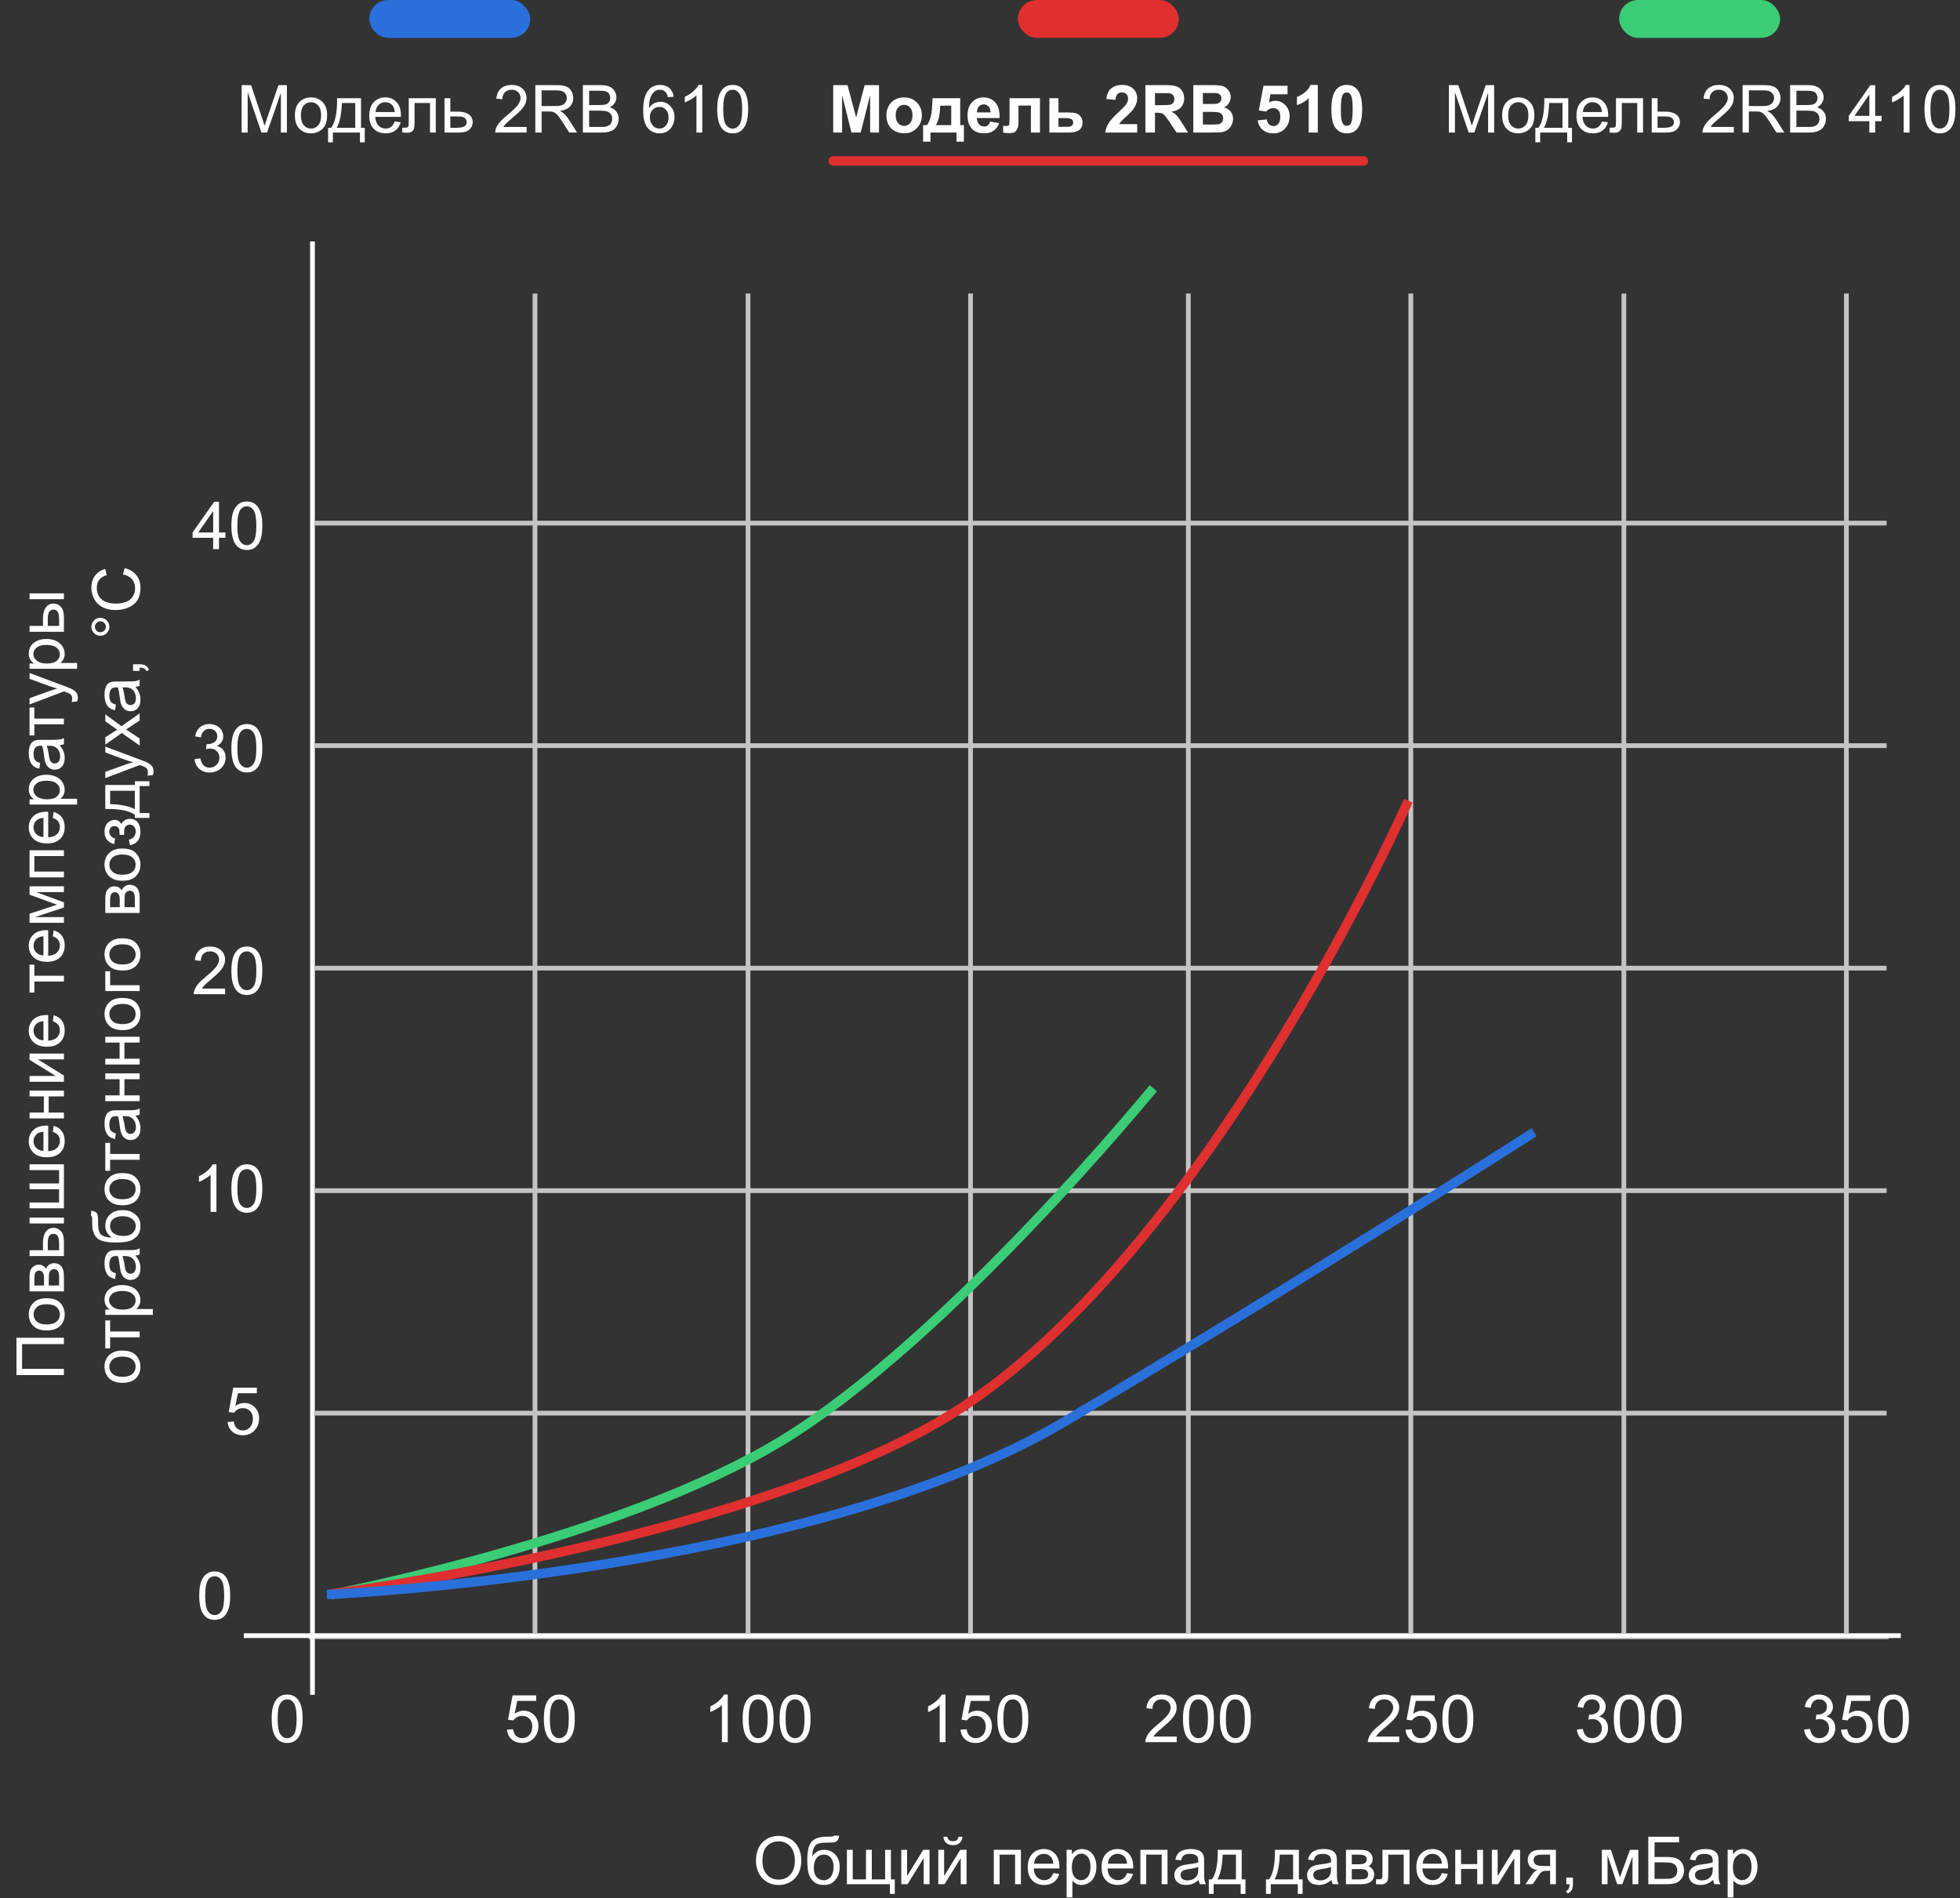 <svg width="414" height="401" viewBox="0 0 414 401" fill="none" xmlns="http://www.w3.org/2000/svg">
<rect x="0" y="0" width="414" height="401" fill="#333333" stroke="none"/>
<rect x="342" width="34" height="8" rx="4" fill="#3ACD75"/>
<path d="M306.039 28V17.979H308.035L310.407 25.074C310.626 25.735 310.785 26.23 310.886 26.558C311 26.193 311.177 25.658 311.419 24.951L313.818 17.979H315.603V28H314.324V19.612L311.412 28H310.216L307.317 19.469V28H306.039ZM317.291 24.37C317.291 23.026 317.665 22.03 318.412 21.383C319.036 20.845 319.798 20.576 320.695 20.576C321.693 20.576 322.509 20.904 323.143 21.561C323.776 22.212 324.093 23.115 324.093 24.268C324.093 25.202 323.951 25.938 323.669 26.476C323.391 27.009 322.983 27.424 322.445 27.72C321.912 28.016 321.329 28.164 320.695 28.164C319.679 28.164 318.856 27.838 318.228 27.186C317.603 26.535 317.291 25.596 317.291 24.37ZM318.556 24.37C318.556 25.3 318.758 25.997 319.164 26.462C319.57 26.922 320.08 27.152 320.695 27.152C321.306 27.152 321.814 26.92 322.22 26.455C322.625 25.99 322.828 25.282 322.828 24.329C322.828 23.431 322.623 22.752 322.213 22.292C321.807 21.827 321.301 21.595 320.695 21.595C320.08 21.595 319.57 21.825 319.164 22.285C318.758 22.745 318.556 23.44 318.556 24.37ZM326.198 20.74H331.257V26.988H332.043V30.058H331.031V28H325.316V30.058H324.305V26.988H324.954C325.82 25.812 326.235 23.73 326.198 20.74ZM327.224 21.759C327.132 24.115 326.768 25.858 326.13 26.988H330.033V21.759H327.224ZM338.373 25.662L339.645 25.819C339.444 26.562 339.073 27.139 338.53 27.549C337.988 27.959 337.295 28.164 336.452 28.164C335.39 28.164 334.547 27.838 333.923 27.186C333.303 26.53 332.993 25.612 332.993 24.432C332.993 23.21 333.308 22.262 333.937 21.588C334.565 20.913 335.381 20.576 336.384 20.576C337.354 20.576 338.147 20.907 338.763 21.567C339.378 22.228 339.686 23.158 339.686 24.356C339.686 24.429 339.683 24.539 339.679 24.685H334.265C334.31 25.482 334.536 26.093 334.941 26.517C335.347 26.94 335.853 27.152 336.459 27.152C336.91 27.152 337.295 27.034 337.614 26.797C337.933 26.56 338.186 26.182 338.373 25.662ZM334.333 23.673H338.387C338.332 23.062 338.177 22.604 337.922 22.299C337.53 21.825 337.022 21.588 336.397 21.588C335.832 21.588 335.356 21.777 334.969 22.155C334.586 22.534 334.374 23.039 334.333 23.673ZM341.333 20.74H347.048V28H345.824V21.759H342.563V25.375C342.563 26.218 342.536 26.774 342.481 27.043C342.427 27.312 342.276 27.547 342.03 27.747C341.784 27.948 341.429 28.048 340.964 28.048C340.677 28.048 340.346 28.03 339.973 27.993V26.968H340.513C340.768 26.968 340.95 26.943 341.06 26.893C341.169 26.838 341.242 26.754 341.278 26.64C341.315 26.526 341.333 26.154 341.333 25.525V20.74ZM348.887 20.74H350.117V23.577H351.676C352.692 23.577 353.474 23.775 354.021 24.172C354.572 24.564 354.848 25.106 354.848 25.799C354.848 26.405 354.618 26.924 354.157 27.357C353.701 27.786 352.97 28 351.963 28H348.887V20.74ZM350.117 26.988H351.409C352.188 26.988 352.744 26.893 353.077 26.701C353.41 26.51 353.576 26.211 353.576 25.806C353.576 25.491 353.453 25.211 353.207 24.965C352.961 24.719 352.416 24.596 351.573 24.596H350.117V26.988ZM366.229 26.817V28H359.605C359.596 27.704 359.644 27.419 359.749 27.145C359.918 26.694 360.187 26.25 360.556 25.812C360.929 25.375 361.467 24.869 362.169 24.295C363.258 23.402 363.994 22.695 364.377 22.176C364.76 21.652 364.951 21.157 364.951 20.692C364.951 20.205 364.776 19.795 364.425 19.462C364.078 19.125 363.625 18.956 363.064 18.956C362.472 18.956 361.998 19.134 361.643 19.489C361.287 19.845 361.107 20.337 361.103 20.966L359.838 20.836C359.924 19.893 360.25 19.175 360.815 18.683C361.381 18.186 362.139 17.938 363.092 17.938C364.053 17.938 364.814 18.204 365.375 18.737C365.936 19.27 366.216 19.931 366.216 20.72C366.216 21.121 366.134 21.515 365.97 21.902C365.806 22.29 365.532 22.698 365.149 23.126C364.771 23.554 364.14 24.142 363.256 24.89C362.518 25.509 362.044 25.931 361.834 26.154C361.624 26.373 361.451 26.594 361.314 26.817H366.229ZM368.075 28V17.979H372.519C373.412 17.979 374.091 18.07 374.556 18.252C375.021 18.43 375.392 18.746 375.67 19.202C375.948 19.658 376.087 20.162 376.087 20.713C376.087 21.424 375.857 22.023 375.396 22.511C374.936 22.998 374.225 23.308 373.264 23.44C373.615 23.609 373.881 23.775 374.063 23.939C374.451 24.295 374.818 24.739 375.164 25.273L376.907 28H375.239L373.913 25.915C373.526 25.314 373.207 24.853 372.956 24.534C372.705 24.215 372.48 23.992 372.279 23.864C372.083 23.737 371.883 23.648 371.678 23.598C371.527 23.566 371.281 23.55 370.939 23.55H369.401V28H368.075ZM369.401 22.401H372.252C372.858 22.401 373.332 22.34 373.674 22.217C374.016 22.089 374.275 21.889 374.453 21.615C374.631 21.337 374.72 21.037 374.72 20.713C374.72 20.239 374.547 19.849 374.2 19.544C373.858 19.239 373.316 19.086 372.573 19.086H369.401V22.401ZM378.117 28V17.979H381.877C382.643 17.979 383.256 18.081 383.716 18.286C384.181 18.487 384.543 18.799 384.803 19.223C385.067 19.642 385.199 20.082 385.199 20.542C385.199 20.97 385.083 21.374 384.851 21.752C384.618 22.13 384.267 22.436 383.798 22.668C384.404 22.846 384.869 23.149 385.192 23.577C385.521 24.006 385.685 24.511 385.685 25.095C385.685 25.564 385.584 26.002 385.384 26.407C385.188 26.808 384.944 27.118 384.652 27.337C384.361 27.556 383.994 27.722 383.552 27.836C383.114 27.945 382.576 28 381.938 28H378.117ZM379.443 22.189H381.61C382.198 22.189 382.62 22.151 382.875 22.073C383.212 21.973 383.465 21.807 383.634 21.574C383.807 21.342 383.894 21.05 383.894 20.699C383.894 20.366 383.814 20.075 383.654 19.824C383.495 19.569 383.267 19.396 382.971 19.305C382.674 19.209 382.166 19.161 381.446 19.161H379.443V22.189ZM379.443 26.817H381.938C382.367 26.817 382.668 26.801 382.841 26.77C383.146 26.715 383.401 26.624 383.606 26.496C383.812 26.369 383.98 26.184 384.112 25.942C384.244 25.696 384.311 25.414 384.311 25.095C384.311 24.721 384.215 24.398 384.023 24.124C383.832 23.846 383.565 23.652 383.224 23.543C382.886 23.429 382.399 23.372 381.761 23.372H379.443V26.817ZM394.852 28V25.601H390.504V24.473L395.077 17.979H396.082V24.473H397.436V25.601H396.082V28H394.852ZM394.852 24.473V19.954L391.714 24.473H394.852ZM403.335 28H402.104V20.159C401.808 20.442 401.419 20.724 400.936 21.007C400.457 21.289 400.026 21.501 399.644 21.643V20.453C400.332 20.13 400.933 19.738 401.448 19.277C401.963 18.817 402.328 18.37 402.542 17.938H403.335V28ZM406.493 23.058C406.493 21.873 406.614 20.92 406.855 20.2C407.102 19.476 407.464 18.917 407.942 18.525C408.425 18.134 409.032 17.938 409.761 17.938C410.299 17.938 410.77 18.047 411.176 18.266C411.581 18.48 411.916 18.792 412.181 19.202C412.445 19.608 412.652 20.105 412.803 20.692C412.953 21.276 413.028 22.064 413.028 23.058C413.028 24.233 412.908 25.184 412.666 25.908C412.424 26.628 412.062 27.186 411.579 27.583C411.101 27.975 410.494 28.171 409.761 28.171C408.795 28.171 408.036 27.825 407.484 27.132C406.824 26.298 406.493 24.94 406.493 23.058ZM407.758 23.058C407.758 24.703 407.949 25.799 408.332 26.346C408.719 26.888 409.196 27.159 409.761 27.159C410.326 27.159 410.8 26.886 411.183 26.339C411.57 25.792 411.764 24.698 411.764 23.058C411.764 21.408 411.57 20.312 411.183 19.77C410.8 19.227 410.321 18.956 409.747 18.956C409.182 18.956 408.731 19.195 408.394 19.674C407.97 20.285 407.758 21.412 407.758 23.058Z" fill="white"/>
<path d="M175.991 28V17.979H179.02L180.838 24.814L182.636 17.979H185.671V28H183.791V20.111L181.802 28H179.854L177.871 20.111V28H175.991ZM187.223 24.268C187.223 23.63 187.38 23.012 187.694 22.415C188.009 21.818 188.453 21.362 189.027 21.048C189.606 20.733 190.251 20.576 190.962 20.576C192.06 20.576 192.96 20.934 193.662 21.649C194.364 22.36 194.715 23.26 194.715 24.35C194.715 25.448 194.359 26.359 193.648 27.084C192.942 27.804 192.051 28.164 190.976 28.164C190.31 28.164 189.674 28.014 189.068 27.713C188.467 27.412 188.009 26.972 187.694 26.394C187.38 25.81 187.223 25.102 187.223 24.268ZM189.191 24.37C189.191 25.09 189.362 25.642 189.704 26.024C190.046 26.407 190.467 26.599 190.969 26.599C191.47 26.599 191.889 26.407 192.227 26.024C192.568 25.642 192.739 25.086 192.739 24.356C192.739 23.645 192.568 23.099 192.227 22.716C191.889 22.333 191.47 22.142 190.969 22.142C190.467 22.142 190.046 22.333 189.704 22.716C189.362 23.099 189.191 23.65 189.191 24.37ZM202.036 28H196.54V29.914H194.981V26.428H195.768C196.096 26.063 196.367 25.494 196.581 24.719C196.795 23.944 196.923 22.618 196.964 20.74H202.822V26.428H203.602V29.914H202.036V28ZM200.922 26.428L200.929 22.319H198.604C198.527 24.325 198.208 25.694 197.647 26.428H200.922ZM209.125 25.689L211.039 26.011C210.793 26.713 210.403 27.248 209.87 27.617C209.341 27.982 208.678 28.164 207.881 28.164C206.618 28.164 205.684 27.752 205.078 26.927C204.6 26.266 204.36 25.432 204.36 24.425C204.36 23.222 204.675 22.281 205.304 21.602C205.933 20.918 206.728 20.576 207.689 20.576C208.77 20.576 209.622 20.934 210.246 21.649C210.87 22.36 211.169 23.452 211.142 24.924H206.329C206.343 25.494 206.498 25.938 206.794 26.257C207.09 26.571 207.459 26.729 207.901 26.729C208.202 26.729 208.455 26.646 208.66 26.482C208.865 26.318 209.02 26.054 209.125 25.689ZM209.234 23.748C209.221 23.192 209.077 22.77 208.804 22.483C208.53 22.192 208.198 22.046 207.806 22.046C207.386 22.046 207.04 22.199 206.767 22.504C206.493 22.809 206.359 23.224 206.363 23.748H209.234ZM213.233 20.74H219.666V28H217.752V22.299H215.134V25.56C215.134 26.389 215.038 26.972 214.847 27.31C214.655 27.642 214.443 27.861 214.211 27.966C213.979 28.071 213.605 28.123 213.09 28.123C212.785 28.123 212.381 28.082 211.88 28V26.585C211.921 26.585 212.028 26.59 212.201 26.599C212.402 26.612 212.557 26.619 212.666 26.619C212.926 26.619 213.085 26.535 213.145 26.366C213.204 26.193 213.233 25.717 213.233 24.938V20.74ZM221.655 20.74H223.576V23.755H225.504C226.26 23.755 226.841 23.81 227.247 23.919C227.653 24.028 227.99 24.265 228.259 24.63C228.528 24.99 228.662 25.409 228.662 25.888C228.662 26.59 228.421 27.118 227.938 27.474C227.459 27.825 226.739 28 225.777 28H221.655V20.74ZM223.576 26.783H225.367C225.928 26.783 226.285 26.692 226.44 26.51C226.6 26.328 226.68 26.111 226.68 25.86C226.68 25.509 226.543 25.268 226.27 25.136C226.001 25.004 225.52 24.938 224.827 24.938H223.576V26.783ZM240.201 26.216V28H233.468C233.541 27.326 233.759 26.688 234.124 26.086C234.489 25.48 235.209 24.678 236.284 23.68C237.15 22.873 237.681 22.326 237.877 22.039C238.141 21.643 238.273 21.251 238.273 20.863C238.273 20.435 238.157 20.107 237.925 19.879C237.697 19.646 237.38 19.53 236.975 19.53C236.574 19.53 236.255 19.651 236.018 19.893C235.781 20.134 235.644 20.535 235.607 21.096L233.693 20.904C233.807 19.847 234.165 19.088 234.767 18.628C235.368 18.168 236.12 17.938 237.022 17.938C238.011 17.938 238.788 18.204 239.354 18.737C239.919 19.27 240.201 19.934 240.201 20.727C240.201 21.178 240.119 21.608 239.955 22.019C239.796 22.424 239.54 22.85 239.189 23.297C238.957 23.593 238.538 24.019 237.932 24.575C237.326 25.131 236.94 25.5 236.776 25.683C236.617 25.865 236.487 26.043 236.387 26.216H240.201ZM241.938 28V17.979H246.196C247.267 17.979 248.044 18.07 248.527 18.252C249.015 18.43 249.405 18.749 249.696 19.209C249.988 19.669 250.134 20.196 250.134 20.788C250.134 21.54 249.913 22.162 249.471 22.654C249.029 23.142 248.368 23.45 247.488 23.577C247.926 23.832 248.286 24.113 248.568 24.418C248.855 24.723 249.241 25.266 249.724 26.045L250.947 28H248.527L247.064 25.819C246.545 25.04 246.189 24.55 245.998 24.35C245.807 24.145 245.604 24.006 245.39 23.933C245.175 23.855 244.836 23.816 244.371 23.816H243.961V28H241.938ZM243.961 22.217H245.458C246.429 22.217 247.035 22.176 247.276 22.094C247.518 22.012 247.707 21.87 247.844 21.67C247.98 21.469 248.049 21.219 248.049 20.918C248.049 20.581 247.958 20.31 247.775 20.105C247.598 19.895 247.345 19.763 247.017 19.708C246.853 19.685 246.36 19.674 245.54 19.674H243.961V22.217ZM252.055 17.979H256.061C256.854 17.979 257.444 18.013 257.831 18.081C258.223 18.145 258.572 18.282 258.877 18.491C259.187 18.701 259.444 18.981 259.649 19.332C259.854 19.678 259.957 20.068 259.957 20.501C259.957 20.97 259.829 21.401 259.574 21.793C259.324 22.185 258.982 22.479 258.549 22.675C259.16 22.852 259.629 23.156 259.957 23.584C260.285 24.012 260.449 24.516 260.449 25.095C260.449 25.55 260.342 25.995 260.128 26.428C259.918 26.856 259.629 27.2 259.26 27.46C258.895 27.715 258.444 27.872 257.906 27.932C257.569 27.968 256.756 27.991 255.466 28H252.055V17.979ZM254.078 19.646V21.964H255.404C256.193 21.964 256.683 21.953 256.874 21.93C257.22 21.889 257.492 21.77 257.688 21.574C257.888 21.374 257.988 21.112 257.988 20.788C257.988 20.478 257.902 20.227 257.729 20.036C257.56 19.84 257.307 19.722 256.97 19.681C256.769 19.658 256.193 19.646 255.24 19.646H254.078ZM254.078 23.632V26.311H255.951C256.68 26.311 257.143 26.291 257.339 26.25C257.64 26.195 257.883 26.063 258.07 25.854C258.262 25.639 258.357 25.355 258.357 24.999C258.357 24.698 258.285 24.443 258.139 24.233C257.993 24.024 257.781 23.871 257.503 23.775C257.229 23.68 256.632 23.632 255.712 23.632H254.078ZM265.665 25.423L267.579 25.225C267.634 25.658 267.796 26.002 268.064 26.257C268.333 26.508 268.643 26.633 268.994 26.633C269.395 26.633 269.735 26.471 270.013 26.148C270.291 25.819 270.43 25.327 270.43 24.671C270.43 24.056 270.291 23.595 270.013 23.29C269.739 22.98 269.382 22.825 268.939 22.825C268.388 22.825 267.894 23.069 267.456 23.557L265.897 23.331L266.882 18.115H271.961V19.913H268.338L268.037 21.615C268.465 21.401 268.903 21.294 269.35 21.294C270.202 21.294 270.924 21.604 271.517 22.224C272.109 22.843 272.405 23.648 272.405 24.637C272.405 25.462 272.166 26.198 271.688 26.845C271.036 27.729 270.131 28.171 268.974 28.171C268.049 28.171 267.294 27.922 266.711 27.426C266.128 26.929 265.779 26.261 265.665 25.423ZM278.346 28H276.425V20.761C275.723 21.417 274.896 21.902 273.943 22.217V20.474C274.445 20.31 274.989 20 275.577 19.544C276.165 19.084 276.568 18.548 276.787 17.938H278.346V28ZM284.471 17.938C285.441 17.938 286.2 18.284 286.747 18.977C287.399 19.797 287.725 21.157 287.725 23.058C287.725 24.953 287.396 26.316 286.74 27.145C286.198 27.829 285.441 28.171 284.471 28.171C283.495 28.171 282.709 27.797 282.112 27.05C281.515 26.298 281.217 24.96 281.217 23.037C281.217 21.15 281.545 19.792 282.201 18.963C282.743 18.279 283.5 17.938 284.471 17.938ZM284.471 19.53C284.238 19.53 284.031 19.605 283.849 19.756C283.666 19.902 283.525 20.166 283.425 20.549C283.293 21.046 283.227 21.882 283.227 23.058C283.227 24.233 283.286 25.042 283.404 25.484C283.523 25.922 283.671 26.213 283.849 26.359C284.031 26.505 284.238 26.578 284.471 26.578C284.703 26.578 284.91 26.505 285.093 26.359C285.275 26.209 285.416 25.942 285.517 25.56C285.649 25.067 285.715 24.233 285.715 23.058C285.715 21.882 285.656 21.075 285.537 20.638C285.419 20.196 285.268 19.902 285.086 19.756C284.908 19.605 284.703 19.53 284.471 19.53Z" fill="white"/>
<rect x="215" width="34" height="8" rx="4" fill="#DF2F2F"/>
<rect x="175" y="33" width="114" height="2" rx="1" fill="#DF2F2F"/>
<path d="M51.039 28V17.979H53.035L55.407 25.074C55.626 25.735 55.785 26.23 55.886 26.558C56 26.193 56.177 25.658 56.419 24.951L58.818 17.979H60.602V28H59.324V19.612L56.412 28H55.216L52.317 19.469V28H51.039ZM62.291 24.37C62.291 23.026 62.665 22.03 63.412 21.383C64.037 20.845 64.797 20.576 65.695 20.576C66.693 20.576 67.509 20.904 68.143 21.561C68.776 22.212 69.093 23.115 69.093 24.268C69.093 25.202 68.951 25.938 68.669 26.476C68.391 27.009 67.983 27.424 67.445 27.72C66.912 28.016 66.329 28.164 65.695 28.164C64.679 28.164 63.856 27.838 63.227 27.186C62.603 26.535 62.291 25.596 62.291 24.37ZM63.556 24.37C63.556 25.3 63.758 25.997 64.164 26.462C64.57 26.922 65.08 27.152 65.695 27.152C66.306 27.152 66.814 26.92 67.22 26.455C67.625 25.99 67.828 25.282 67.828 24.329C67.828 23.431 67.623 22.752 67.213 22.292C66.807 21.827 66.301 21.595 65.695 21.595C65.08 21.595 64.57 21.825 64.164 22.285C63.758 22.745 63.556 23.44 63.556 24.37ZM71.198 20.74H76.257V26.988H77.043V30.058H76.031V28H70.316V30.058H69.305V26.988H69.954C70.82 25.812 71.235 23.73 71.198 20.74ZM72.224 21.759C72.132 24.115 71.768 25.858 71.13 26.988H75.033V21.759H72.224ZM83.373 25.662L84.644 25.819C84.444 26.562 84.073 27.139 83.53 27.549C82.988 27.959 82.295 28.164 81.452 28.164C80.39 28.164 79.547 27.838 78.923 27.186C78.303 26.53 77.993 25.612 77.993 24.432C77.993 23.21 78.308 22.262 78.936 21.588C79.565 20.913 80.381 20.576 81.384 20.576C82.355 20.576 83.147 20.907 83.763 21.567C84.378 22.228 84.686 23.158 84.686 24.356C84.686 24.429 84.683 24.539 84.679 24.685H79.265C79.31 25.482 79.536 26.093 79.941 26.517C80.347 26.94 80.853 27.152 81.459 27.152C81.91 27.152 82.295 27.034 82.614 26.797C82.933 26.56 83.186 26.182 83.373 25.662ZM79.333 23.673H83.387C83.332 23.062 83.177 22.604 82.922 22.299C82.53 21.825 82.022 21.588 81.397 21.588C80.832 21.588 80.356 21.777 79.969 22.155C79.586 22.534 79.374 23.039 79.333 23.673ZM86.333 20.74H92.048V28H90.824V21.759H87.564V25.375C87.564 26.218 87.536 26.774 87.481 27.043C87.427 27.312 87.276 27.547 87.03 27.747C86.784 27.948 86.429 28.048 85.964 28.048C85.677 28.048 85.346 28.03 84.973 27.993V26.968H85.513C85.768 26.968 85.95 26.943 86.06 26.893C86.169 26.838 86.242 26.754 86.278 26.64C86.315 26.526 86.333 26.154 86.333 25.525V20.74ZM93.887 20.74H95.117V23.577H96.676C97.692 23.577 98.474 23.775 99.02 24.172C99.572 24.564 99.848 25.106 99.848 25.799C99.848 26.405 99.618 26.924 99.157 27.357C98.701 27.786 97.97 28 96.963 28H93.887V20.74ZM95.117 26.988H96.409C97.189 26.988 97.745 26.893 98.077 26.701C98.41 26.51 98.576 26.211 98.576 25.806C98.576 25.491 98.453 25.211 98.207 24.965C97.961 24.719 97.416 24.596 96.573 24.596H95.117V26.988ZM111.229 26.817V28H104.605C104.596 27.704 104.644 27.419 104.749 27.145C104.918 26.694 105.187 26.25 105.556 25.812C105.929 25.375 106.467 24.869 107.169 24.295C108.258 23.402 108.994 22.695 109.377 22.176C109.76 21.652 109.951 21.157 109.951 20.692C109.951 20.205 109.776 19.795 109.425 19.462C109.078 19.125 108.625 18.956 108.064 18.956C107.472 18.956 106.998 19.134 106.643 19.489C106.287 19.845 106.107 20.337 106.103 20.966L104.838 20.836C104.924 19.893 105.25 19.175 105.815 18.683C106.381 18.186 107.139 17.938 108.092 17.938C109.053 17.938 109.814 18.204 110.375 18.737C110.936 19.27 111.216 19.931 111.216 20.72C111.216 21.121 111.134 21.515 110.97 21.902C110.806 22.29 110.532 22.698 110.149 23.126C109.771 23.554 109.14 24.142 108.256 24.89C107.518 25.509 107.044 25.931 106.834 26.154C106.624 26.373 106.451 26.594 106.314 26.817H111.229ZM113.075 28V17.979H117.519C118.412 17.979 119.091 18.07 119.556 18.252C120.021 18.43 120.392 18.746 120.67 19.202C120.948 19.658 121.087 20.162 121.087 20.713C121.087 21.424 120.857 22.023 120.396 22.511C119.936 22.998 119.225 23.308 118.264 23.44C118.615 23.609 118.881 23.775 119.063 23.939C119.451 24.295 119.818 24.739 120.164 25.273L121.907 28H120.239L118.913 25.915C118.526 25.314 118.207 24.853 117.956 24.534C117.705 24.215 117.48 23.992 117.279 23.864C117.083 23.737 116.883 23.648 116.678 23.598C116.527 23.566 116.281 23.55 115.939 23.55H114.401V28H113.075ZM114.401 22.401H117.252C117.858 22.401 118.332 22.34 118.674 22.217C119.016 22.089 119.275 21.889 119.453 21.615C119.631 21.337 119.72 21.037 119.72 20.713C119.72 20.239 119.547 19.849 119.2 19.544C118.858 19.239 118.316 19.086 117.573 19.086H114.401V22.401ZM123.117 28V17.979H126.877C127.643 17.979 128.256 18.081 128.716 18.286C129.181 18.487 129.543 18.799 129.803 19.223C130.067 19.642 130.199 20.082 130.199 20.542C130.199 20.97 130.083 21.374 129.851 21.752C129.618 22.13 129.267 22.436 128.798 22.668C129.404 22.846 129.869 23.149 130.192 23.577C130.521 24.006 130.685 24.511 130.685 25.095C130.685 25.564 130.584 26.002 130.384 26.407C130.188 26.808 129.944 27.118 129.652 27.337C129.361 27.556 128.994 27.722 128.552 27.836C128.114 27.945 127.576 28 126.938 28H123.117ZM124.443 22.189H126.61C127.198 22.189 127.62 22.151 127.875 22.073C128.212 21.973 128.465 21.807 128.634 21.574C128.807 21.342 128.894 21.05 128.894 20.699C128.894 20.366 128.814 20.075 128.654 19.824C128.495 19.569 128.267 19.396 127.971 19.305C127.674 19.209 127.166 19.161 126.446 19.161H124.443V22.189ZM124.443 26.817H126.938C127.367 26.817 127.668 26.801 127.841 26.77C128.146 26.715 128.401 26.624 128.606 26.496C128.812 26.369 128.98 26.184 129.112 25.942C129.244 25.696 129.311 25.414 129.311 25.095C129.311 24.721 129.215 24.398 129.023 24.124C128.832 23.846 128.565 23.652 128.224 23.543C127.886 23.429 127.399 23.372 126.761 23.372H124.443V26.817ZM142.292 20.433L141.068 20.528C140.959 20.045 140.804 19.694 140.604 19.476C140.271 19.125 139.861 18.949 139.373 18.949C138.981 18.949 138.637 19.059 138.341 19.277C137.953 19.56 137.648 19.972 137.425 20.515C137.201 21.057 137.085 21.829 137.076 22.832C137.372 22.381 137.735 22.046 138.163 21.827C138.591 21.608 139.04 21.499 139.51 21.499C140.33 21.499 141.027 21.802 141.602 22.408C142.18 23.01 142.47 23.789 142.47 24.746C142.47 25.375 142.333 25.961 142.06 26.503C141.791 27.041 141.419 27.453 140.945 27.74C140.471 28.027 139.934 28.171 139.332 28.171C138.307 28.171 137.47 27.795 136.823 27.043C136.176 26.287 135.853 25.042 135.853 23.311C135.853 21.374 136.21 19.965 136.926 19.086C137.55 18.32 138.391 17.938 139.448 17.938C140.237 17.938 140.882 18.159 141.383 18.601C141.889 19.043 142.192 19.653 142.292 20.433ZM137.268 24.753C137.268 25.177 137.356 25.582 137.534 25.97C137.716 26.357 137.969 26.653 138.293 26.858C138.617 27.059 138.956 27.159 139.312 27.159C139.831 27.159 140.278 26.95 140.651 26.53C141.025 26.111 141.212 25.541 141.212 24.821C141.212 24.129 141.027 23.584 140.658 23.188C140.289 22.787 139.824 22.586 139.264 22.586C138.708 22.586 138.236 22.787 137.849 23.188C137.461 23.584 137.268 24.106 137.268 24.753ZM148.335 28H147.104V20.159C146.808 20.442 146.419 20.724 145.936 21.007C145.457 21.289 145.026 21.501 144.644 21.643V20.453C145.332 20.13 145.933 19.738 146.448 19.277C146.963 18.817 147.328 18.37 147.542 17.938H148.335V28ZM151.493 23.058C151.493 21.873 151.614 20.92 151.855 20.2C152.102 19.476 152.464 18.917 152.942 18.525C153.425 18.134 154.032 17.938 154.761 17.938C155.299 17.938 155.77 18.047 156.176 18.266C156.581 18.48 156.916 18.792 157.181 19.202C157.445 19.608 157.652 20.105 157.803 20.692C157.953 21.276 158.028 22.064 158.028 23.058C158.028 24.233 157.908 25.184 157.666 25.908C157.424 26.628 157.062 27.186 156.579 27.583C156.101 27.975 155.494 28.171 154.761 28.171C153.795 28.171 153.036 27.825 152.484 27.132C151.824 26.298 151.493 24.94 151.493 23.058ZM152.758 23.058C152.758 24.703 152.949 25.799 153.332 26.346C153.719 26.888 154.196 27.159 154.761 27.159C155.326 27.159 155.8 26.886 156.183 26.339C156.57 25.792 156.764 24.698 156.764 23.058C156.764 21.408 156.57 20.312 156.183 19.77C155.8 19.227 155.321 18.956 154.747 18.956C154.182 18.956 153.731 19.195 153.394 19.674C152.97 20.285 152.758 21.412 152.758 23.058Z" fill="white"/>
<rect x="78" width="34" height="8" rx="4" fill="#2970DB"/>
<path d="M159.677 393.119C159.677 391.456 160.123 390.155 161.017 389.216C161.91 388.272 163.063 387.801 164.476 387.801C165.401 387.801 166.235 388.022 166.978 388.464C167.72 388.906 168.285 389.523 168.673 390.316C169.065 391.105 169.261 392 169.261 393.003C169.261 394.019 169.056 394.928 168.646 395.73C168.235 396.533 167.654 397.141 166.902 397.556C166.15 397.966 165.339 398.171 164.469 398.171C163.525 398.171 162.682 397.943 161.939 397.487C161.197 397.032 160.634 396.41 160.251 395.621C159.868 394.833 159.677 393.999 159.677 393.119ZM161.044 393.14C161.044 394.347 161.368 395.3 162.015 395.997C162.666 396.69 163.482 397.036 164.462 397.036C165.46 397.036 166.28 396.685 166.923 395.983C167.57 395.282 167.894 394.286 167.894 392.996C167.894 392.18 167.755 391.469 167.477 390.863C167.203 390.253 166.8 389.781 166.267 389.448C165.738 389.111 165.143 388.942 164.482 388.942C163.544 388.942 162.735 389.266 162.056 389.913C161.381 390.556 161.044 391.631 161.044 393.14ZM176.138 387.739L177.225 387.753C177.174 388.241 177.065 388.58 176.896 388.771C176.732 388.963 176.518 389.086 176.254 389.141C175.994 389.195 175.481 389.223 174.716 389.223C173.7 389.223 173.007 389.321 172.638 389.517C172.269 389.713 172.002 390.027 171.838 390.46C171.678 390.888 171.59 391.442 171.571 392.121C171.881 391.661 172.243 391.317 172.658 391.089C173.073 390.856 173.54 390.74 174.06 390.74C175.012 390.74 175.8 391.068 176.425 391.725C177.049 392.376 177.361 393.26 177.361 394.377C177.361 395.225 177.204 395.92 176.89 396.462C176.575 397.004 176.201 397.424 175.769 397.72C175.34 398.016 174.755 398.164 174.012 398.164C173.15 398.164 172.48 397.968 172.002 397.576C171.523 397.18 171.157 396.674 170.901 396.059C170.646 395.443 170.519 394.372 170.519 392.846C170.519 390.927 170.842 389.635 171.489 388.97C172.141 388.304 173.141 387.972 174.49 387.972C175.329 387.972 175.805 387.958 175.919 387.931C176.033 387.903 176.106 387.84 176.138 387.739ZM176.076 394.343C176.076 393.586 175.896 392.966 175.536 392.483C175.181 392 174.677 391.759 174.025 391.759C173.346 391.759 172.822 392.014 172.453 392.524C172.084 393.035 171.899 393.716 171.899 394.568C171.899 395.411 172.102 396.056 172.508 396.503C172.918 396.95 173.422 397.173 174.019 397.173C174.629 397.173 175.124 396.915 175.502 396.4C175.885 395.881 176.076 395.195 176.076 394.343ZM178.886 390.74H180.116V396.988H182.919V390.74H184.149V396.988H186.959V390.74H188.183V396.988H188.996V400.058H187.978V398H178.886V390.74ZM190.37 390.74H191.601V396.277L195.012 390.74H196.338V398H195.107V392.497L191.696 398H190.37V390.74ZM198.19 390.74H199.421V396.277L202.832 390.74H204.158V398H202.928V392.497L199.517 398H198.19V390.74ZM202.463 387.992H203.304C203.235 388.562 203.026 388.999 202.675 389.305C202.328 389.61 201.866 389.763 201.287 389.763C200.704 389.763 200.237 389.612 199.886 389.312C199.539 389.006 199.332 388.566 199.264 387.992H200.104C200.168 388.302 200.294 388.535 200.48 388.689C200.672 388.84 200.927 388.915 201.246 388.915C201.615 388.915 201.893 388.842 202.08 388.696C202.271 388.546 202.399 388.311 202.463 387.992ZM209.914 390.74H215.643V398H214.412V391.759H211.145V398H209.914V390.74ZM222.465 395.662L223.736 395.819C223.536 396.562 223.164 397.139 222.622 397.549C222.08 397.959 221.387 398.164 220.544 398.164C219.482 398.164 218.639 397.838 218.015 397.187C217.395 396.53 217.085 395.612 217.085 394.432C217.085 393.21 217.399 392.262 218.028 391.588C218.657 390.913 219.473 390.576 220.476 390.576C221.446 390.576 222.239 390.907 222.854 391.567C223.47 392.228 223.777 393.158 223.777 394.356C223.777 394.429 223.775 394.539 223.771 394.685H218.356C218.402 395.482 218.628 396.093 219.033 396.517C219.439 396.94 219.945 397.152 220.551 397.152C221.002 397.152 221.387 397.034 221.706 396.797C222.025 396.56 222.278 396.182 222.465 395.662ZM218.425 393.673H222.479C222.424 393.062 222.269 392.604 222.014 392.299C221.622 391.825 221.114 391.588 220.489 391.588C219.924 391.588 219.448 391.777 219.061 392.155C218.678 392.534 218.466 393.039 218.425 393.673ZM225.288 400.782V390.74H226.409V391.684C226.674 391.314 226.972 391.039 227.305 390.856C227.637 390.67 228.041 390.576 228.515 390.576C229.134 390.576 229.681 390.736 230.155 391.055C230.629 391.374 230.987 391.825 231.229 392.408C231.47 392.987 231.591 393.623 231.591 394.315C231.591 395.058 231.456 395.728 231.188 396.325C230.923 396.918 230.536 397.373 230.025 397.692C229.52 398.007 228.986 398.164 228.426 398.164C228.016 398.164 227.646 398.077 227.318 397.904C226.995 397.731 226.728 397.512 226.519 397.248V400.782H225.288ZM226.402 394.411C226.402 395.345 226.591 396.036 226.97 396.482C227.348 396.929 227.806 397.152 228.344 397.152C228.891 397.152 229.358 396.922 229.745 396.462C230.137 395.997 230.333 395.279 230.333 394.309C230.333 393.383 230.142 392.691 229.759 392.23C229.381 391.77 228.927 391.54 228.398 391.54C227.874 391.54 227.41 391.786 227.004 392.278C226.603 392.766 226.402 393.477 226.402 394.411ZM238.051 395.662L239.322 395.819C239.122 396.562 238.75 397.139 238.208 397.549C237.666 397.959 236.973 398.164 236.13 398.164C235.068 398.164 234.225 397.838 233.601 397.187C232.981 396.53 232.671 395.612 232.671 394.432C232.671 393.21 232.985 392.262 233.614 391.588C234.243 390.913 235.059 390.576 236.062 390.576C237.032 390.576 237.825 390.907 238.44 391.567C239.056 392.228 239.363 393.158 239.363 394.356C239.363 394.429 239.361 394.539 239.356 394.685H233.942C233.988 395.482 234.214 396.093 234.619 396.517C235.025 396.94 235.531 397.152 236.137 397.152C236.588 397.152 236.973 397.034 237.292 396.797C237.611 396.56 237.864 396.182 238.051 395.662ZM234.011 393.673H238.064C238.01 393.062 237.855 392.604 237.6 392.299C237.208 391.825 236.7 391.588 236.075 391.588C235.51 391.588 235.034 391.777 234.646 392.155C234.264 392.534 234.052 393.039 234.011 393.673ZM240.881 390.74H246.609V398H245.379V391.759H242.111V398H240.881V390.74ZM253.199 397.104C252.743 397.492 252.304 397.765 251.88 397.925C251.461 398.084 251.009 398.164 250.526 398.164C249.729 398.164 249.116 397.97 248.688 397.583C248.259 397.191 248.045 396.692 248.045 396.086C248.045 395.73 248.125 395.407 248.284 395.115C248.448 394.819 248.66 394.582 248.92 394.404C249.184 394.227 249.48 394.092 249.809 394.001C250.05 393.937 250.415 393.876 250.902 393.816C251.896 393.698 252.627 393.557 253.097 393.393C253.101 393.224 253.104 393.117 253.104 393.071C253.104 392.57 252.987 392.217 252.755 392.012C252.44 391.734 251.973 391.595 251.354 391.595C250.775 391.595 250.346 391.697 250.068 391.902C249.795 392.103 249.592 392.461 249.46 392.976L248.257 392.812C248.366 392.297 248.546 391.882 248.797 391.567C249.048 391.248 249.41 391.005 249.884 390.836C250.358 390.663 250.907 390.576 251.531 390.576C252.151 390.576 252.655 390.649 253.042 390.795C253.429 390.941 253.714 391.125 253.896 391.349C254.079 391.567 254.206 391.845 254.279 392.183C254.32 392.392 254.341 392.771 254.341 393.317V394.958C254.341 396.102 254.366 396.826 254.416 397.132C254.471 397.433 254.576 397.722 254.73 398H253.445C253.318 397.745 253.236 397.446 253.199 397.104ZM253.097 394.356C252.65 394.539 251.98 394.694 251.087 394.821C250.581 394.894 250.223 394.976 250.014 395.067C249.804 395.159 249.642 395.293 249.528 395.471C249.414 395.644 249.357 395.838 249.357 396.052C249.357 396.38 249.48 396.653 249.727 396.872C249.977 397.091 250.342 397.2 250.82 397.2C251.294 397.2 251.716 397.098 252.085 396.893C252.454 396.683 252.725 396.398 252.898 396.038C253.031 395.76 253.097 395.35 253.097 394.808V394.356ZM257.226 390.74H262.284V396.988H263.07V400.058H262.059V398H256.344V400.058H255.332V396.988H255.981C256.847 395.812 257.262 393.73 257.226 390.74ZM258.251 391.759C258.16 394.115 257.795 395.858 257.157 396.988H261.061V391.759H258.251ZM269.298 390.74H274.356V396.988H275.143V400.058H274.131V398H268.416V400.058H267.404V396.988H268.054C268.92 395.812 269.334 393.73 269.298 390.74ZM270.323 391.759C270.232 394.115 269.868 395.858 269.229 396.988H273.133V391.759H270.323ZM281.24 397.104C280.785 397.492 280.345 397.765 279.921 397.925C279.502 398.084 279.05 398.164 278.567 398.164C277.77 398.164 277.157 397.97 276.729 397.583C276.3 397.191 276.086 396.692 276.086 396.086C276.086 395.73 276.166 395.407 276.325 395.115C276.489 394.819 276.701 394.582 276.961 394.404C277.225 394.227 277.521 394.092 277.85 394.001C278.091 393.937 278.456 393.876 278.943 393.816C279.937 393.698 280.668 393.557 281.138 393.393C281.142 393.224 281.145 393.117 281.145 393.071C281.145 392.57 281.028 392.217 280.796 392.012C280.481 391.734 280.014 391.595 279.395 391.595C278.816 391.595 278.387 391.697 278.109 391.902C277.836 392.103 277.633 392.461 277.501 392.976L276.298 392.812C276.407 392.297 276.587 391.882 276.838 391.567C277.089 391.248 277.451 391.005 277.925 390.836C278.399 390.663 278.948 390.576 279.572 390.576C280.192 390.576 280.696 390.649 281.083 390.795C281.47 390.941 281.755 391.125 281.938 391.349C282.12 391.567 282.247 391.845 282.32 392.183C282.361 392.392 282.382 392.771 282.382 393.317V394.958C282.382 396.102 282.407 396.826 282.457 397.132C282.512 397.433 282.617 397.722 282.771 398H281.486C281.359 397.745 281.277 397.446 281.24 397.104ZM281.138 394.356C280.691 394.539 280.021 394.694 279.128 394.821C278.622 394.894 278.264 394.976 278.055 395.067C277.845 395.159 277.683 395.293 277.569 395.471C277.455 395.644 277.398 395.838 277.398 396.052C277.398 396.38 277.521 396.653 277.768 396.872C278.018 397.091 278.383 397.2 278.861 397.2C279.335 397.2 279.757 397.098 280.126 396.893C280.495 396.683 280.766 396.398 280.939 396.038C281.072 395.76 281.138 395.35 281.138 394.808V394.356ZM284.303 390.74H287.14C287.837 390.74 288.354 390.799 288.691 390.918C289.033 391.032 289.325 391.244 289.566 391.554C289.812 391.864 289.936 392.235 289.936 392.668C289.936 393.014 289.863 393.317 289.717 393.577C289.576 393.832 289.361 394.047 289.074 394.22C289.416 394.334 289.699 394.548 289.922 394.862C290.15 395.172 290.264 395.541 290.264 395.97C290.218 396.658 289.972 397.168 289.525 397.501C289.079 397.834 288.429 398 287.577 398H284.303V390.74ZM285.533 393.796H286.846C287.37 393.796 287.73 393.769 287.926 393.714C288.122 393.659 288.297 393.55 288.452 393.386C288.607 393.217 288.685 393.017 288.685 392.784C288.685 392.401 288.548 392.135 288.274 391.984C288.006 391.834 287.543 391.759 286.887 391.759H285.533V393.796ZM285.533 396.988H287.153C287.851 396.988 288.329 396.909 288.589 396.749C288.849 396.585 288.985 396.305 288.999 395.908C288.999 395.676 288.924 395.462 288.773 395.266C288.623 395.065 288.427 394.94 288.186 394.89C287.944 394.835 287.557 394.808 287.023 394.808H285.533V396.988ZM292.007 390.74H297.722V398H296.498V391.759H293.237V395.375C293.237 396.218 293.21 396.774 293.155 397.043C293.101 397.312 292.95 397.547 292.704 397.747C292.458 397.948 292.103 398.048 291.638 398.048C291.351 398.048 291.02 398.03 290.646 397.993V396.968H291.187C291.442 396.968 291.624 396.943 291.733 396.893C291.843 396.838 291.916 396.754 291.952 396.64C291.989 396.526 292.007 396.154 292.007 395.525V390.74ZM304.551 395.662L305.822 395.819C305.622 396.562 305.25 397.139 304.708 397.549C304.166 397.959 303.473 398.164 302.63 398.164C301.568 398.164 300.725 397.838 300.101 397.187C299.481 396.53 299.171 395.612 299.171 394.432C299.171 393.21 299.485 392.262 300.114 391.588C300.743 390.913 301.559 390.576 302.562 390.576C303.532 390.576 304.325 390.907 304.94 391.567C305.556 392.228 305.863 393.158 305.863 394.356C305.863 394.429 305.861 394.539 305.856 394.685H300.442C300.488 395.482 300.714 396.093 301.119 396.517C301.525 396.94 302.031 397.152 302.637 397.152C303.088 397.152 303.473 397.034 303.792 396.797C304.111 396.56 304.364 396.182 304.551 395.662ZM300.511 393.673H304.564C304.51 393.062 304.355 392.604 304.1 392.299C303.708 391.825 303.2 391.588 302.575 391.588C302.01 391.588 301.534 391.777 301.146 392.155C300.764 392.534 300.552 393.039 300.511 393.673ZM307.381 390.74H308.611V393.762H312.022V390.74H313.253V398H312.022V394.78H308.611V398H307.381V390.74ZM315.112 390.74H316.343V396.277L319.754 390.74H321.08V398H319.85V392.497L316.438 398H315.112V390.74ZM328.647 390.74V398H327.424V395.17H326.713C326.28 395.17 325.956 395.227 325.742 395.341C325.533 395.45 325.225 395.808 324.819 396.414L323.746 398H322.222L323.548 396.045C323.953 395.448 324.357 395.111 324.758 395.033C324.056 394.938 323.534 394.685 323.192 394.274C322.855 393.864 322.687 393.393 322.687 392.859C322.687 392.23 322.908 391.72 323.35 391.328C323.796 390.936 324.441 390.74 325.284 390.74H328.647ZM327.424 391.759H325.674C324.94 391.759 324.466 391.873 324.252 392.101C324.042 392.328 323.938 392.595 323.938 392.9C323.938 393.333 324.092 393.652 324.402 393.857C324.717 394.058 325.271 394.158 326.063 394.158H327.424V391.759ZM330.842 398V396.599H332.243V398C332.243 398.515 332.152 398.93 331.97 399.244C331.787 399.563 331.498 399.809 331.102 399.982L330.76 399.456C331.02 399.342 331.211 399.174 331.334 398.95C331.457 398.731 331.525 398.415 331.539 398H330.842ZM338.348 390.74H340.262L342.169 396.551L344.288 390.74H346.059V398H344.828V392.155L342.682 398H341.581L339.551 391.875V398H338.348V390.74ZM348.157 387.979H354.658V389.161H349.483V392.251H351.876C352.76 392.251 353.462 392.335 353.981 392.504C354.506 392.673 354.925 392.992 355.239 393.461C355.554 393.926 355.711 394.468 355.711 395.088C355.711 395.594 355.597 396.068 355.369 396.51C355.146 396.947 354.811 397.305 354.364 397.583C353.918 397.861 353.157 398 352.081 398H348.157V387.979ZM349.483 396.872H352.136C352.851 396.872 353.387 396.726 353.742 396.435C354.102 396.143 354.282 395.705 354.282 395.122C354.282 394.707 354.18 394.361 353.975 394.083C353.77 393.805 353.485 393.62 353.12 393.529C352.756 393.438 352.133 393.393 351.254 393.393H349.483V396.872ZM361.863 397.104C361.408 397.492 360.968 397.765 360.544 397.925C360.125 398.084 359.674 398.164 359.19 398.164C358.393 398.164 357.78 397.97 357.352 397.583C356.923 397.191 356.709 396.692 356.709 396.086C356.709 395.73 356.789 395.407 356.948 395.115C357.112 394.819 357.324 394.582 357.584 394.404C357.848 394.227 358.145 394.092 358.473 394.001C358.714 393.937 359.079 393.876 359.566 393.816C360.56 393.698 361.291 393.557 361.761 393.393C361.765 393.224 361.768 393.117 361.768 393.071C361.768 392.57 361.651 392.217 361.419 392.012C361.104 391.734 360.637 391.595 360.018 391.595C359.439 391.595 359.01 391.697 358.732 391.902C358.459 392.103 358.256 392.461 358.124 392.976L356.921 392.812C357.03 392.297 357.21 391.882 357.461 391.567C357.712 391.248 358.074 391.005 358.548 390.836C359.022 390.663 359.571 390.576 360.195 390.576C360.815 390.576 361.319 390.649 361.706 390.795C362.093 390.941 362.378 391.125 362.561 391.349C362.743 391.567 362.87 391.845 362.943 392.183C362.984 392.392 363.005 392.771 363.005 393.317V394.958C363.005 396.102 363.03 396.826 363.08 397.132C363.135 397.433 363.24 397.722 363.395 398H362.109C361.982 397.745 361.9 397.446 361.863 397.104ZM361.761 394.356C361.314 394.539 360.644 394.694 359.751 394.821C359.245 394.894 358.887 394.976 358.678 395.067C358.468 395.159 358.306 395.293 358.192 395.471C358.078 395.644 358.021 395.838 358.021 396.052C358.021 396.38 358.145 396.653 358.391 396.872C358.641 397.091 359.006 397.2 359.484 397.2C359.958 397.2 360.38 397.098 360.749 396.893C361.118 396.683 361.389 396.398 361.562 396.038C361.695 395.76 361.761 395.35 361.761 394.808V394.356ZM364.919 400.782V390.74H366.04V391.684C366.304 391.314 366.603 391.039 366.936 390.856C367.268 390.67 367.672 390.576 368.146 390.576C368.765 390.576 369.312 390.736 369.786 391.055C370.26 391.374 370.618 391.825 370.859 392.408C371.101 392.987 371.222 393.623 371.222 394.315C371.222 395.058 371.087 395.728 370.818 396.325C370.554 396.918 370.167 397.373 369.656 397.692C369.15 398.007 368.617 398.164 368.057 398.164C367.646 398.164 367.277 398.077 366.949 397.904C366.626 397.731 366.359 397.512 366.149 397.248V400.782H364.919ZM366.033 394.411C366.033 395.345 366.222 396.036 366.601 396.482C366.979 396.929 367.437 397.152 367.975 397.152C368.521 397.152 368.989 396.922 369.376 396.462C369.768 395.997 369.964 395.279 369.964 394.309C369.964 393.383 369.772 392.691 369.39 392.23C369.011 391.77 368.558 391.54 368.029 391.54C367.505 391.54 367.04 391.786 366.635 392.278C366.234 392.766 366.033 393.477 366.033 394.411Z" fill="white"/>
<path d="M63.919 363.058C63.919 361.873 63.798 360.92 63.556 360.2C63.31 359.476 62.948 358.917 62.469 358.525C61.986 358.133 61.38 357.938 60.651 357.938C60.113 357.938 59.641 358.047 59.236 358.266C58.83 358.48 58.495 358.792 58.231 359.202C57.967 359.608 57.759 360.104 57.609 360.692C57.459 361.276 57.383 362.064 57.383 363.058C57.383 364.233 57.504 365.184 57.746 365.908C57.987 366.628 58.349 367.187 58.833 367.583C59.311 367.975 59.917 368.171 60.651 368.171C61.617 368.171 62.376 367.825 62.927 367.132C63.588 366.298 63.919 364.94 63.919 363.058ZM62.654 363.058C62.654 364.703 62.462 365.799 62.08 366.346C61.692 366.888 61.216 367.159 60.651 367.159C60.086 367.159 59.612 366.886 59.229 366.339C58.842 365.792 58.648 364.698 58.648 363.058C58.648 361.408 58.842 360.312 59.229 359.77C59.612 359.227 60.09 358.956 60.665 358.956C61.23 358.956 61.681 359.195 62.018 359.674C62.442 360.285 62.654 361.412 62.654 363.058Z" fill="white"/>
<path d="M42.082 337.058C42.082 335.873 42.203 334.92 42.444 334.2C42.69 333.476 43.053 332.917 43.531 332.525C44.014 332.133 44.62 331.938 45.35 331.938C45.887 331.938 46.359 332.047 46.765 332.266C47.17 332.48 47.505 332.792 47.77 333.202C48.034 333.608 48.241 334.104 48.392 334.692C48.542 335.276 48.617 336.064 48.617 337.058C48.617 338.233 48.496 339.184 48.255 339.908C48.013 340.628 47.651 341.187 47.168 341.583C46.69 341.975 46.083 342.171 45.35 342.171C44.383 342.171 43.625 341.825 43.073 341.132C42.412 340.298 42.082 338.94 42.082 337.058ZM43.347 337.058C43.347 338.703 43.538 339.799 43.921 340.346C44.308 340.888 44.785 341.159 45.35 341.159C45.915 341.159 46.389 340.886 46.772 340.339C47.159 339.792 47.352 338.698 47.352 337.058C47.352 335.408 47.159 334.312 46.772 333.77C46.389 333.227 45.91 332.956 45.336 332.956C44.771 332.956 44.32 333.195 43.982 333.674C43.559 334.285 43.347 335.412 43.347 337.058Z" fill="white"/>
<path d="M107.082 365.375L108.374 365.266C108.47 365.895 108.691 366.368 109.037 366.688C109.388 367.002 109.81 367.159 110.302 367.159C110.894 367.159 111.396 366.936 111.806 366.489C112.216 366.043 112.421 365.45 112.421 364.712C112.421 364.01 112.223 363.456 111.826 363.051C111.434 362.645 110.919 362.442 110.281 362.442C109.885 362.442 109.527 362.534 109.208 362.716C108.889 362.894 108.638 363.126 108.456 363.413L107.301 363.263L108.271 358.115H113.255V359.291H109.256L108.716 361.984C109.317 361.565 109.949 361.355 110.609 361.355C111.484 361.355 112.223 361.659 112.824 362.265C113.426 362.871 113.727 363.65 113.727 364.603C113.727 365.509 113.462 366.293 112.934 366.954C112.291 367.765 111.414 368.171 110.302 368.171C109.39 368.171 108.645 367.916 108.066 367.405C107.492 366.895 107.164 366.218 107.082 365.375ZM114.875 363.058C114.875 361.873 114.996 360.92 115.237 360.2C115.483 359.476 115.846 358.917 116.324 358.525C116.807 358.133 117.413 357.938 118.143 357.938C118.68 357.938 119.152 358.047 119.558 358.266C119.963 358.48 120.298 358.792 120.562 359.202C120.827 359.608 121.034 360.104 121.185 360.692C121.335 361.276 121.41 362.064 121.41 363.058C121.41 364.233 121.289 365.184 121.048 365.908C120.806 366.628 120.444 367.187 119.961 367.583C119.482 367.975 118.876 368.171 118.143 368.171C117.176 368.171 116.418 367.825 115.866 367.132C115.205 366.298 114.875 364.94 114.875 363.058ZM116.14 363.058C116.14 364.703 116.331 365.799 116.714 366.346C117.101 366.888 117.577 367.159 118.143 367.159C118.708 367.159 119.182 366.886 119.564 366.339C119.952 365.792 120.146 364.698 120.146 363.058C120.146 361.408 119.952 360.312 119.564 359.77C119.182 359.227 118.703 358.956 118.129 358.956C117.564 358.956 117.113 359.195 116.775 359.674C116.352 360.285 116.14 361.412 116.14 363.058Z" fill="white"/>
<path d="M48.082 300.375L49.374 300.266C49.47 300.895 49.691 301.368 50.037 301.688C50.388 302.002 50.81 302.159 51.302 302.159C51.894 302.159 52.395 301.936 52.806 301.489C53.216 301.043 53.421 300.45 53.421 299.712C53.421 299.01 53.223 298.456 52.826 298.051C52.434 297.645 51.919 297.442 51.281 297.442C50.885 297.442 50.527 297.534 50.208 297.716C49.889 297.894 49.638 298.126 49.456 298.413L48.301 298.263L49.272 293.115H54.255V294.291H50.256L49.716 296.984C50.317 296.565 50.949 296.355 51.609 296.355C52.484 296.355 53.223 296.659 53.824 297.265C54.426 297.871 54.727 298.65 54.727 299.603C54.727 300.509 54.462 301.293 53.934 301.954C53.291 302.765 52.414 303.171 51.302 303.171C50.39 303.171 49.645 302.916 49.066 302.405C48.492 301.895 48.164 301.218 48.082 300.375Z" fill="white"/>
<path d="M153.717 368H152.486V360.159C152.19 360.442 151.8 360.724 151.317 361.007C150.839 361.289 150.408 361.501 150.025 361.643V360.453C150.714 360.13 151.315 359.738 151.83 359.277C152.345 358.817 152.71 358.37 152.924 357.938H153.717V368ZM156.875 363.058C156.875 361.873 156.996 360.92 157.237 360.2C157.483 359.476 157.846 358.917 158.324 358.525C158.807 358.133 159.413 357.938 160.143 357.938C160.68 357.938 161.152 358.047 161.558 358.266C161.963 358.48 162.298 358.792 162.562 359.202C162.827 359.608 163.034 360.104 163.185 360.692C163.335 361.276 163.41 362.064 163.41 363.058C163.41 364.233 163.289 365.184 163.048 365.908C162.806 366.628 162.444 367.187 161.961 367.583C161.482 367.975 160.876 368.171 160.143 368.171C159.176 368.171 158.418 367.825 157.866 367.132C157.205 366.298 156.875 364.94 156.875 363.058ZM158.14 363.058C158.14 364.703 158.331 365.799 158.714 366.346C159.101 366.888 159.577 367.159 160.143 367.159C160.708 367.159 161.182 366.886 161.564 366.339C161.952 365.792 162.146 364.698 162.146 363.058C162.146 361.408 161.952 360.312 161.564 359.77C161.182 359.227 160.703 358.956 160.129 358.956C159.564 358.956 159.113 359.195 158.775 359.674C158.352 360.285 158.14 361.412 158.14 363.058ZM164.668 363.058C164.668 361.873 164.789 360.92 165.03 360.2C165.276 359.476 165.639 358.917 166.117 358.525C166.6 358.133 167.206 357.938 167.936 357.938C168.473 357.938 168.945 358.047 169.351 358.266C169.756 358.48 170.091 358.792 170.355 359.202C170.62 359.608 170.827 360.104 170.978 360.692C171.128 361.276 171.203 362.064 171.203 363.058C171.203 364.233 171.082 365.184 170.841 365.908C170.599 366.628 170.237 367.187 169.754 367.583C169.275 367.975 168.669 368.171 167.936 368.171C166.969 368.171 166.211 367.825 165.659 367.132C164.998 366.298 164.668 364.94 164.668 363.058ZM165.933 363.058C165.933 364.703 166.124 365.799 166.507 366.346C166.894 366.888 167.37 367.159 167.936 367.159C168.501 367.159 168.975 366.886 169.357 366.339C169.745 365.792 169.938 364.698 169.938 363.058C169.938 361.408 169.745 360.312 169.357 359.77C168.975 359.227 168.496 358.956 167.922 358.956C167.357 358.956 166.906 359.195 166.568 359.674C166.145 360.285 165.933 361.412 165.933 363.058Z" fill="white"/>
<path d="M45.715 256H44.485V248.159C44.189 248.442 43.799 248.724 43.316 249.007C42.837 249.289 42.407 249.501 42.024 249.643V248.453C42.712 248.13 43.314 247.738 43.829 247.277C44.344 246.817 44.708 246.37 44.922 245.938H45.715V256ZM48.873 251.058C48.873 249.873 48.994 248.92 49.236 248.2C49.482 247.476 49.844 246.917 50.323 246.525C50.806 246.133 51.412 245.938 52.141 245.938C52.679 245.938 53.151 246.047 53.556 246.266C53.962 246.48 54.297 246.792 54.561 247.202C54.825 247.608 55.033 248.104 55.183 248.692C55.334 249.276 55.409 250.064 55.409 251.058C55.409 252.233 55.288 253.184 55.046 253.908C54.805 254.628 54.443 255.187 53.959 255.583C53.481 255.975 52.875 256.171 52.141 256.171C51.175 256.171 50.416 255.825 49.865 255.132C49.204 254.298 48.873 252.94 48.873 251.058ZM50.138 251.058C50.138 252.703 50.33 253.799 50.712 254.346C51.1 254.888 51.576 255.159 52.141 255.159C52.706 255.159 53.18 254.886 53.563 254.339C53.95 253.792 54.144 252.698 54.144 251.058C54.144 249.408 53.95 248.312 53.563 247.77C53.18 247.227 52.702 246.956 52.127 246.956C51.562 246.956 51.111 247.195 50.774 247.674C50.35 248.285 50.138 249.412 50.138 251.058Z" fill="white"/>
<path d="M199.717 368H198.486V360.159C198.19 360.442 197.8 360.724 197.317 361.007C196.839 361.289 196.408 361.501 196.025 361.643V360.453C196.714 360.13 197.315 359.738 197.83 359.277C198.345 358.817 198.71 358.37 198.924 357.938H199.717V368ZM202.875 365.375L204.167 365.266C204.263 365.895 204.484 366.368 204.83 366.688C205.181 367.002 205.603 367.159 206.095 367.159C206.687 367.159 207.188 366.936 207.599 366.489C208.009 366.043 208.214 365.45 208.214 364.712C208.214 364.01 208.016 363.456 207.619 363.051C207.227 362.645 206.712 362.442 206.074 362.442C205.678 362.442 205.32 362.534 205.001 362.716C204.682 362.894 204.431 363.126 204.249 363.413L203.094 363.263L204.064 358.115H209.048V359.291H205.049L204.509 361.984C205.11 361.565 205.742 361.355 206.402 361.355C207.277 361.355 208.016 361.659 208.617 362.265C209.219 362.871 209.52 363.65 209.52 364.603C209.52 365.509 209.255 366.293 208.727 366.954C208.084 367.765 207.207 368.171 206.095 368.171C205.183 368.171 204.438 367.916 203.859 367.405C203.285 366.895 202.957 366.218 202.875 365.375ZM210.668 363.058C210.668 361.873 210.789 360.92 211.03 360.2C211.276 359.476 211.639 358.917 212.117 358.525C212.6 358.133 213.206 357.938 213.936 357.938C214.473 357.938 214.945 358.047 215.351 358.266C215.756 358.48 216.091 358.792 216.355 359.202C216.62 359.608 216.827 360.104 216.978 360.692C217.128 361.276 217.203 362.064 217.203 363.058C217.203 364.233 217.082 365.184 216.841 365.908C216.599 366.628 216.237 367.187 215.754 367.583C215.275 367.975 214.669 368.171 213.936 368.171C212.969 368.171 212.211 367.825 211.659 367.132C210.998 366.298 210.668 364.94 210.668 363.058ZM211.933 363.058C211.933 364.703 212.124 365.799 212.507 366.346C212.894 366.888 213.37 367.159 213.936 367.159C214.501 367.159 214.975 366.886 215.357 366.339C215.745 365.792 215.938 364.698 215.938 363.058C215.938 361.408 215.745 360.312 215.357 359.77C214.975 359.227 214.496 358.956 213.922 358.956C213.357 358.956 212.906 359.195 212.568 359.674C212.145 360.285 211.933 361.412 211.933 363.058Z" fill="white"/>
<path d="M47.547 208.817V210H40.923C40.914 209.704 40.962 209.419 41.067 209.146C41.236 208.694 41.504 208.25 41.873 207.812C42.247 207.375 42.785 206.869 43.487 206.295C44.576 205.402 45.312 204.695 45.695 204.176C46.078 203.652 46.269 203.157 46.269 202.692C46.269 202.205 46.094 201.795 45.743 201.462C45.396 201.125 44.943 200.956 44.382 200.956C43.79 200.956 43.316 201.134 42.96 201.489C42.605 201.845 42.425 202.337 42.42 202.966L41.156 202.836C41.242 201.893 41.568 201.175 42.133 200.683C42.698 200.186 43.457 199.938 44.41 199.938C45.371 199.938 46.132 200.204 46.693 200.737C47.253 201.271 47.534 201.931 47.534 202.72C47.534 203.121 47.452 203.515 47.288 203.902C47.123 204.29 46.85 204.698 46.467 205.126C46.089 205.554 45.458 206.142 44.574 206.89C43.835 207.509 43.361 207.931 43.152 208.154C42.942 208.373 42.769 208.594 42.632 208.817H47.547ZM48.873 205.058C48.873 203.873 48.994 202.92 49.236 202.2C49.482 201.476 49.844 200.917 50.323 200.525C50.806 200.133 51.412 199.938 52.141 199.938C52.679 199.938 53.151 200.047 53.556 200.266C53.962 200.48 54.297 200.792 54.561 201.202C54.825 201.608 55.033 202.104 55.183 202.692C55.334 203.276 55.409 204.064 55.409 205.058C55.409 206.233 55.288 207.184 55.046 207.908C54.805 208.628 54.443 209.187 53.959 209.583C53.481 209.975 52.875 210.171 52.141 210.171C51.175 210.171 50.416 209.825 49.865 209.132C49.204 208.298 48.873 206.94 48.873 205.058ZM50.138 205.058C50.138 206.703 50.33 207.799 50.712 208.346C51.1 208.888 51.576 209.159 52.141 209.159C52.706 209.159 53.18 208.886 53.563 208.339C53.95 207.792 54.144 206.698 54.144 205.058C54.144 203.408 53.95 202.312 53.563 201.77C53.18 201.227 52.702 200.956 52.127 200.956C51.562 200.956 51.111 201.195 50.774 201.674C50.35 202.285 50.138 203.412 50.138 205.058Z" fill="white"/>
<path d="M248.549 366.817V368H241.925C241.916 367.704 241.964 367.419 242.068 367.146C242.237 366.694 242.506 366.25 242.875 365.812C243.249 365.375 243.786 364.869 244.488 364.295C245.577 363.402 246.313 362.695 246.696 362.176C247.079 361.652 247.271 361.157 247.271 360.692C247.271 360.205 247.095 359.795 246.744 359.462C246.398 359.125 245.944 358.956 245.384 358.956C244.791 358.956 244.317 359.134 243.962 359.489C243.606 359.845 243.426 360.337 243.422 360.966L242.157 360.836C242.244 359.893 242.57 359.175 243.135 358.683C243.7 358.186 244.459 357.938 245.411 357.938C246.373 357.938 247.134 358.204 247.694 358.737C248.255 359.271 248.535 359.931 248.535 360.72C248.535 361.121 248.453 361.515 248.289 361.902C248.125 362.29 247.852 362.698 247.469 363.126C247.09 363.554 246.459 364.142 245.575 364.89C244.837 365.509 244.363 365.931 244.153 366.154C243.944 366.373 243.771 366.594 243.634 366.817H248.549ZM249.875 363.058C249.875 361.873 249.996 360.92 250.237 360.2C250.483 359.476 250.846 358.917 251.324 358.525C251.807 358.133 252.413 357.938 253.143 357.938C253.68 357.938 254.152 358.047 254.558 358.266C254.963 358.48 255.298 358.792 255.562 359.202C255.827 359.608 256.034 360.104 256.185 360.692C256.335 361.276 256.41 362.064 256.41 363.058C256.41 364.233 256.289 365.184 256.048 365.908C255.806 366.628 255.444 367.187 254.961 367.583C254.482 367.975 253.876 368.171 253.143 368.171C252.176 368.171 251.418 367.825 250.866 367.132C250.205 366.298 249.875 364.94 249.875 363.058ZM251.14 363.058C251.14 364.703 251.331 365.799 251.714 366.346C252.101 366.888 252.577 367.159 253.143 367.159C253.708 367.159 254.182 366.886 254.564 366.339C254.952 365.792 255.146 364.698 255.146 363.058C255.146 361.408 254.952 360.312 254.564 359.77C254.182 359.227 253.703 358.956 253.129 358.956C252.564 358.956 252.113 359.195 251.775 359.674C251.352 360.285 251.14 361.412 251.14 363.058ZM257.668 363.058C257.668 361.873 257.789 360.92 258.03 360.2C258.276 359.476 258.639 358.917 259.117 358.525C259.6 358.133 260.206 357.938 260.936 357.938C261.473 357.938 261.945 358.047 262.351 358.266C262.756 358.48 263.091 358.792 263.355 359.202C263.62 359.608 263.827 360.104 263.978 360.692C264.128 361.276 264.203 362.064 264.203 363.058C264.203 364.233 264.082 365.184 263.841 365.908C263.599 366.628 263.237 367.187 262.754 367.583C262.275 367.975 261.669 368.171 260.936 368.171C259.969 368.171 259.211 367.825 258.659 367.132C257.998 366.298 257.668 364.94 257.668 363.058ZM258.933 363.058C258.933 364.703 259.124 365.799 259.507 366.346C259.894 366.888 260.37 367.159 260.936 367.159C261.501 367.159 261.975 366.886 262.357 366.339C262.745 365.792 262.938 364.698 262.938 363.058C262.938 361.408 262.745 360.312 262.357 359.77C261.975 359.227 261.496 358.956 260.922 358.956C260.357 358.956 259.906 359.195 259.568 359.674C259.145 360.285 258.933 361.412 258.933 363.058Z" fill="white"/>
<path d="M41.087 160.354L42.318 160.19C42.459 160.888 42.698 161.391 43.036 161.701C43.377 162.007 43.792 162.159 44.28 162.159C44.859 162.159 45.346 161.959 45.743 161.558C46.144 161.157 46.344 160.66 46.344 160.067C46.344 159.502 46.16 159.037 45.791 158.673C45.421 158.304 44.952 158.119 44.382 158.119C44.15 158.119 43.861 158.165 43.514 158.256L43.651 157.176C43.733 157.185 43.799 157.189 43.849 157.189C44.373 157.189 44.845 157.053 45.264 156.779C45.683 156.506 45.893 156.084 45.893 155.515C45.893 155.063 45.74 154.69 45.435 154.394C45.13 154.097 44.736 153.949 44.252 153.949C43.774 153.949 43.375 154.1 43.056 154.4C42.737 154.701 42.532 155.152 42.441 155.754L41.21 155.535C41.361 154.71 41.703 154.072 42.236 153.621C42.769 153.165 43.432 152.938 44.225 152.938C44.772 152.938 45.276 153.056 45.736 153.293C46.196 153.525 46.547 153.844 46.789 154.25C47.035 154.656 47.158 155.086 47.158 155.542C47.158 155.975 47.041 156.369 46.809 156.725C46.577 157.08 46.233 157.363 45.777 157.572C46.369 157.709 46.83 157.994 47.158 158.427C47.486 158.855 47.65 159.393 47.65 160.04C47.65 160.915 47.331 161.658 46.693 162.269C46.055 162.875 45.248 163.178 44.273 163.178C43.393 163.178 42.662 162.916 42.079 162.392C41.5 161.868 41.169 161.188 41.087 160.354ZM48.873 158.058C48.873 156.873 48.994 155.92 49.236 155.2C49.482 154.476 49.844 153.917 50.323 153.525C50.806 153.133 51.412 152.938 52.141 152.938C52.679 152.938 53.151 153.047 53.556 153.266C53.962 153.48 54.297 153.792 54.561 154.202C54.825 154.608 55.033 155.104 55.183 155.692C55.334 156.276 55.409 157.064 55.409 158.058C55.409 159.233 55.288 160.184 55.046 160.908C54.805 161.628 54.443 162.187 53.959 162.583C53.481 162.975 52.875 163.171 52.141 163.171C51.175 163.171 50.416 162.825 49.865 162.132C49.204 161.298 48.873 159.94 48.873 158.058ZM50.138 158.058C50.138 159.703 50.33 160.799 50.712 161.346C51.1 161.888 51.576 162.159 52.141 162.159C52.706 162.159 53.18 161.886 53.563 161.339C53.95 160.792 54.144 159.698 54.144 158.058C54.144 156.408 53.95 155.312 53.563 154.77C53.18 154.227 52.702 153.956 52.127 153.956C51.562 153.956 51.111 154.195 50.774 154.674C50.35 155.285 50.138 156.412 50.138 158.058Z" fill="white"/>
<path d="M295.549 366.817V368H288.925C288.916 367.704 288.964 367.419 289.068 367.146C289.237 366.694 289.506 366.25 289.875 365.812C290.249 365.375 290.786 364.869 291.488 364.295C292.577 363.402 293.313 362.695 293.696 362.176C294.079 361.652 294.271 361.157 294.271 360.692C294.271 360.205 294.095 359.795 293.744 359.462C293.398 359.125 292.944 358.956 292.384 358.956C291.791 358.956 291.317 359.134 290.962 359.489C290.606 359.845 290.426 360.337 290.422 360.966L289.157 360.836C289.244 359.893 289.57 359.175 290.135 358.683C290.7 358.186 291.459 357.938 292.411 357.938C293.373 357.938 294.134 358.204 294.694 358.737C295.255 359.271 295.535 359.931 295.535 360.72C295.535 361.121 295.453 361.515 295.289 361.902C295.125 362.29 294.852 362.698 294.469 363.126C294.09 363.554 293.459 364.142 292.575 364.89C291.837 365.509 291.363 365.931 291.153 366.154C290.944 366.373 290.771 366.594 290.634 366.817H295.549ZM296.875 365.375L298.167 365.266C298.263 365.895 298.484 366.368 298.83 366.688C299.181 367.002 299.603 367.159 300.095 367.159C300.687 367.159 301.188 366.936 301.599 366.489C302.009 366.043 302.214 365.45 302.214 364.712C302.214 364.01 302.016 363.456 301.619 363.051C301.227 362.645 300.712 362.442 300.074 362.442C299.678 362.442 299.32 362.534 299.001 362.716C298.682 362.894 298.431 363.126 298.249 363.413L297.094 363.263L298.064 358.115H303.048V359.291H299.049L298.509 361.984C299.11 361.565 299.742 361.355 300.402 361.355C301.277 361.355 302.016 361.659 302.617 362.265C303.219 362.871 303.52 363.65 303.52 364.603C303.52 365.509 303.255 366.293 302.727 366.954C302.084 367.765 301.207 368.171 300.095 368.171C299.183 368.171 298.438 367.916 297.859 367.405C297.285 366.895 296.957 366.218 296.875 365.375ZM304.668 363.058C304.668 361.873 304.789 360.92 305.03 360.2C305.276 359.476 305.639 358.917 306.117 358.525C306.6 358.133 307.206 357.938 307.936 357.938C308.473 357.938 308.945 358.047 309.351 358.266C309.756 358.48 310.091 358.792 310.355 359.202C310.62 359.608 310.827 360.104 310.978 360.692C311.128 361.276 311.203 362.064 311.203 363.058C311.203 364.233 311.082 365.184 310.841 365.908C310.599 366.628 310.237 367.187 309.754 367.583C309.275 367.975 308.669 368.171 307.936 368.171C306.969 368.171 306.211 367.825 305.659 367.132C304.998 366.298 304.668 364.94 304.668 363.058ZM305.933 363.058C305.933 364.703 306.124 365.799 306.507 366.346C306.894 366.888 307.37 367.159 307.936 367.159C308.501 367.159 308.975 366.886 309.357 366.339C309.745 365.792 309.938 364.698 309.938 363.058C309.938 361.408 309.745 360.312 309.357 359.77C308.975 359.227 308.496 358.956 307.922 358.956C307.357 358.956 306.906 359.195 306.568 359.674C306.145 360.285 305.933 361.412 305.933 363.058Z" fill="white"/>
<path d="M45.025 116V113.601H40.677V112.473L45.251 105.979H46.255V112.473H47.609V113.601H46.255V116H45.025ZM45.025 112.473V107.954L41.887 112.473H45.025ZM48.873 111.058C48.873 109.873 48.994 108.92 49.236 108.2C49.482 107.476 49.844 106.917 50.323 106.525C50.806 106.133 51.412 105.938 52.141 105.938C52.679 105.938 53.151 106.047 53.556 106.266C53.962 106.48 54.297 106.792 54.561 107.202C54.825 107.608 55.033 108.104 55.183 108.692C55.334 109.276 55.409 110.064 55.409 111.058C55.409 112.233 55.288 113.184 55.046 113.908C54.805 114.628 54.443 115.187 53.959 115.583C53.481 115.975 52.875 116.171 52.141 116.171C51.175 116.171 50.416 115.825 49.865 115.132C49.204 114.298 48.873 112.94 48.873 111.058ZM50.138 111.058C50.138 112.703 50.33 113.799 50.712 114.346C51.1 114.888 51.576 115.159 52.141 115.159C52.706 115.159 53.18 114.886 53.563 114.339C53.95 113.792 54.144 112.698 54.144 111.058C54.144 109.408 53.95 108.312 53.563 107.77C53.18 107.227 52.702 106.956 52.127 106.956C51.562 106.956 51.111 107.195 50.774 107.674C50.35 108.285 50.138 109.412 50.138 111.058Z" fill="white"/>
<path d="M333.089 365.354L334.319 365.19C334.461 365.888 334.7 366.391 335.037 366.701C335.379 367.007 335.794 367.159 336.281 367.159C336.86 367.159 337.348 366.959 337.744 366.558C338.145 366.157 338.346 365.66 338.346 365.067C338.346 364.502 338.161 364.037 337.792 363.673C337.423 363.304 336.953 363.119 336.384 363.119C336.151 363.119 335.862 363.165 335.516 363.256L335.652 362.176C335.734 362.185 335.8 362.189 335.851 362.189C336.375 362.189 336.846 362.053 337.266 361.779C337.685 361.506 337.895 361.084 337.895 360.515C337.895 360.063 337.742 359.69 337.437 359.394C337.131 359.097 336.737 358.949 336.254 358.949C335.775 358.949 335.377 359.1 335.058 359.4C334.739 359.701 334.534 360.152 334.442 360.754L333.212 360.535C333.362 359.71 333.704 359.072 334.237 358.621C334.771 358.165 335.434 357.938 336.227 357.938C336.773 357.938 337.277 358.056 337.737 358.293C338.198 358.525 338.549 358.844 338.79 359.25C339.036 359.656 339.159 360.086 339.159 360.542C339.159 360.975 339.043 361.369 338.811 361.725C338.578 362.08 338.234 362.363 337.778 362.572C338.371 362.709 338.831 362.994 339.159 363.427C339.487 363.855 339.651 364.393 339.651 365.04C339.651 365.915 339.332 366.658 338.694 367.269C338.056 367.875 337.25 368.178 336.274 368.178C335.395 368.178 334.663 367.916 334.08 367.392C333.501 366.868 333.171 366.188 333.089 365.354ZM340.875 363.058C340.875 361.873 340.996 360.92 341.237 360.2C341.483 359.476 341.846 358.917 342.324 358.525C342.807 358.133 343.413 357.938 344.143 357.938C344.68 357.938 345.152 358.047 345.558 358.266C345.963 358.48 346.298 358.792 346.562 359.202C346.827 359.608 347.034 360.104 347.185 360.692C347.335 361.276 347.41 362.064 347.41 363.058C347.41 364.233 347.289 365.184 347.048 365.908C346.806 366.628 346.444 367.187 345.961 367.583C345.482 367.975 344.876 368.171 344.143 368.171C343.176 368.171 342.418 367.825 341.866 367.132C341.205 366.298 340.875 364.94 340.875 363.058ZM342.14 363.058C342.14 364.703 342.331 365.799 342.714 366.346C343.101 366.888 343.577 367.159 344.143 367.159C344.708 367.159 345.182 366.886 345.564 366.339C345.952 365.792 346.146 364.698 346.146 363.058C346.146 361.408 345.952 360.312 345.564 359.77C345.182 359.227 344.703 358.956 344.129 358.956C343.564 358.956 343.113 359.195 342.775 359.674C342.352 360.285 342.14 361.412 342.14 363.058ZM348.668 363.058C348.668 361.873 348.789 360.92 349.03 360.2C349.276 359.476 349.639 358.917 350.117 358.525C350.6 358.133 351.206 357.938 351.936 357.938C352.473 357.938 352.945 358.047 353.351 358.266C353.756 358.48 354.091 358.792 354.355 359.202C354.62 359.608 354.827 360.104 354.978 360.692C355.128 361.276 355.203 362.064 355.203 363.058C355.203 364.233 355.082 365.184 354.841 365.908C354.599 366.628 354.237 367.187 353.754 367.583C353.275 367.975 352.669 368.171 351.936 368.171C350.969 368.171 350.211 367.825 349.659 367.132C348.998 366.298 348.668 364.94 348.668 363.058ZM349.933 363.058C349.933 364.703 350.124 365.799 350.507 366.346C350.894 366.888 351.37 367.159 351.936 367.159C352.501 367.159 352.975 366.886 353.357 366.339C353.745 365.792 353.938 364.698 353.938 363.058C353.938 361.408 353.745 360.312 353.357 359.77C352.975 359.227 352.496 358.956 351.922 358.956C351.357 358.956 350.906 359.195 350.568 359.674C350.145 360.285 349.933 361.412 349.933 363.058Z" fill="white"/>
<path d="M381.089 365.354L382.319 365.19C382.461 365.888 382.7 366.391 383.037 366.701C383.379 367.007 383.794 367.159 384.281 367.159C384.86 367.159 385.348 366.959 385.744 366.558C386.145 366.157 386.346 365.66 386.346 365.067C386.346 364.502 386.161 364.037 385.792 363.673C385.423 363.304 384.953 363.119 384.384 363.119C384.151 363.119 383.862 363.165 383.516 363.256L383.652 362.176C383.734 362.185 383.8 362.189 383.851 362.189C384.375 362.189 384.846 362.053 385.266 361.779C385.685 361.506 385.895 361.084 385.895 360.515C385.895 360.063 385.742 359.69 385.437 359.394C385.131 359.097 384.737 358.949 384.254 358.949C383.775 358.949 383.377 359.1 383.058 359.4C382.739 359.701 382.534 360.152 382.442 360.754L381.212 360.535C381.362 359.71 381.704 359.072 382.237 358.621C382.771 358.165 383.434 357.938 384.227 357.938C384.773 357.938 385.277 358.056 385.737 358.293C386.198 358.525 386.549 358.844 386.79 359.25C387.036 359.656 387.159 360.086 387.159 360.542C387.159 360.975 387.043 361.369 386.811 361.725C386.578 362.08 386.234 362.363 385.778 362.572C386.371 362.709 386.831 362.994 387.159 363.427C387.487 363.855 387.651 364.393 387.651 365.04C387.651 365.915 387.332 366.658 386.694 367.269C386.056 367.875 385.25 368.178 384.274 368.178C383.395 368.178 382.663 367.916 382.08 367.392C381.501 366.868 381.171 366.188 381.089 365.354ZM388.875 365.375L390.167 365.266C390.263 365.895 390.484 366.368 390.83 366.688C391.181 367.002 391.603 367.159 392.095 367.159C392.687 367.159 393.188 366.936 393.599 366.489C394.009 366.043 394.214 365.45 394.214 364.712C394.214 364.01 394.016 363.456 393.619 363.051C393.227 362.645 392.712 362.442 392.074 362.442C391.678 362.442 391.32 362.534 391.001 362.716C390.682 362.894 390.431 363.126 390.249 363.413L389.094 363.263L390.064 358.115H395.048V359.291H391.049L390.509 361.984C391.11 361.565 391.742 361.355 392.402 361.355C393.277 361.355 394.016 361.659 394.617 362.265C395.219 362.871 395.52 363.65 395.52 364.603C395.52 365.509 395.255 366.293 394.727 366.954C394.084 367.765 393.207 368.171 392.095 368.171C391.183 368.171 390.438 367.916 389.859 367.405C389.285 366.895 388.957 366.218 388.875 365.375ZM396.668 363.058C396.668 361.873 396.789 360.92 397.03 360.2C397.276 359.476 397.639 358.917 398.117 358.525C398.6 358.133 399.206 357.938 399.936 357.938C400.473 357.938 400.945 358.047 401.351 358.266C401.756 358.48 402.091 358.792 402.355 359.202C402.62 359.608 402.827 360.104 402.978 360.692C403.128 361.276 403.203 362.064 403.203 363.058C403.203 364.233 403.082 365.184 402.841 365.908C402.599 366.628 402.237 367.187 401.754 367.583C401.275 367.975 400.669 368.171 399.936 368.171C398.969 368.171 398.211 367.825 397.659 367.132C396.998 366.298 396.668 364.94 396.668 363.058ZM397.933 363.058C397.933 364.703 398.124 365.799 398.507 366.346C398.894 366.888 399.37 367.159 399.936 367.159C400.501 367.159 400.975 366.886 401.357 366.339C401.745 365.792 401.938 364.698 401.938 363.058C401.938 361.408 401.745 360.312 401.357 359.77C400.975 359.227 400.496 358.956 399.922 358.956C399.357 358.956 398.906 359.195 398.568 359.674C398.145 360.285 397.933 361.412 397.933 363.058Z" fill="white"/>
<path d="M3.479 290.465L3.479 282.583L13.5 282.583L13.5 283.916L4.661 283.916L4.661 289.139L13.5 289.139L13.5 290.465L3.479 290.465ZM9.87 281.031C8.526 281.031 7.53 280.658 6.883 279.91C6.345 279.286 6.076 278.525 6.076 277.627C6.076 276.629 6.404 275.813 7.061 275.18C7.712 274.546 8.615 274.229 9.768 274.229C10.702 274.229 11.438 274.371 11.976 274.653C12.509 274.931 12.924 275.339 13.22 275.877C13.516 276.41 13.664 276.993 13.664 277.627C13.664 278.643 13.338 279.466 12.687 280.095C12.035 280.719 11.096 281.031 9.87 281.031ZM9.87 279.767C10.8 279.767 11.497 279.564 11.962 279.158C12.422 278.753 12.652 278.242 12.652 277.627C12.652 277.016 12.42 276.508 11.955 276.103C11.49 275.697 10.782 275.494 9.829 275.494C8.931 275.494 8.252 275.699 7.792 276.109C7.327 276.515 7.095 277.021 7.095 277.627C7.095 278.242 7.325 278.753 7.785 279.158C8.245 279.564 8.94 279.767 9.87 279.767ZM6.24 272.773L6.24 269.937C6.24 269.239 6.299 268.722 6.418 268.385C6.532 268.043 6.744 267.751 7.054 267.51C7.364 267.264 7.735 267.141 8.168 267.141C8.514 267.141 8.817 267.214 9.077 267.359C9.332 267.501 9.547 267.715 9.72 268.002C9.834 267.66 10.048 267.378 10.362 267.154C10.672 266.926 11.041 266.812 11.47 266.812C12.158 266.858 12.668 267.104 13.001 267.551C13.334 267.997 13.5 268.647 13.5 269.499L13.5 272.773L6.24 272.773ZM9.296 271.543L9.296 270.23C9.296 269.706 9.269 269.346 9.214 269.15C9.159 268.954 9.05 268.779 8.886 268.624C8.717 268.469 8.517 268.392 8.284 268.392C7.901 268.392 7.635 268.528 7.484 268.802C7.334 269.071 7.259 269.533 7.259 270.189L7.259 271.543L9.296 271.543ZM12.488 271.543L12.488 269.923C12.488 269.226 12.409 268.747 12.249 268.487C12.085 268.228 11.805 268.091 11.408 268.077C11.176 268.077 10.962 268.152 10.766 268.303C10.565 268.453 10.44 268.649 10.39 268.891C10.335 269.132 10.308 269.52 10.308 270.053L10.308 271.543L12.488 271.543ZM6.24 258.432L6.24 257.201L13.5 257.201L13.5 258.432L6.24 258.432ZM6.24 265.315L6.24 264.085L9.077 264.085L9.077 262.526C9.077 261.51 9.275 260.729 9.672 260.182C10.064 259.63 10.606 259.354 11.299 259.354C11.905 259.354 12.425 259.585 12.857 260.045C13.286 260.501 13.5 261.232 13.5 262.239L13.5 265.315L6.24 265.315ZM12.488 264.085L12.488 262.793C12.488 262.014 12.393 261.458 12.201 261.125C12.01 260.792 11.711 260.626 11.306 260.626C10.991 260.626 10.711 260.749 10.465 260.995C10.219 261.241 10.096 261.786 10.096 262.629L10.096 264.085L12.488 264.085ZM6.24 255.239L6.24 254.009L12.481 254.009L12.481 251.206L6.24 251.206L6.24 249.976L12.481 249.976L12.481 247.166L6.24 247.166L6.24 245.942L13.5 245.942L13.5 255.239L6.24 255.239ZM11.162 239.072L11.319 237.801C12.062 238.001 12.639 238.373 13.049 238.915C13.459 239.457 13.664 240.15 13.664 240.993C13.664 242.055 13.338 242.898 12.687 243.522C12.03 244.142 11.112 244.452 9.932 244.452C8.71 244.452 7.762 244.138 7.088 243.509C6.413 242.88 6.076 242.064 6.076 241.062C6.076 240.091 6.407 239.298 7.067 238.683C7.728 238.067 8.658 237.76 9.856 237.76C9.929 237.76 10.039 237.762 10.185 237.767L10.185 243.181C10.982 243.135 11.593 242.91 12.017 242.504C12.44 242.098 12.652 241.592 12.652 240.986C12.652 240.535 12.534 240.15 12.297 239.831C12.06 239.512 11.682 239.259 11.162 239.072ZM9.173 243.112L9.173 239.059C8.562 239.113 8.104 239.268 7.799 239.523C7.325 239.915 7.088 240.424 7.088 241.048C7.088 241.613 7.277 242.089 7.655 242.477C8.034 242.859 8.539 243.071 9.173 243.112ZM6.24 236.242L6.24 235.012L9.262 235.012L9.262 231.601L6.24 231.601L6.24 230.37L13.5 230.37L13.5 231.601L10.28 231.601L10.28 235.012L13.5 235.012L13.5 236.242L6.24 236.242ZM6.24 228.511L6.24 227.28L11.777 227.28L6.24 223.869L6.24 222.543L13.5 222.543L13.5 223.773L7.997 223.773L13.5 227.185L13.5 228.511L6.24 228.511ZM11.162 215.721L11.319 214.449C12.062 214.65 12.639 215.021 13.049 215.563C13.459 216.106 13.664 216.799 13.664 217.642C13.664 218.703 13.338 219.547 12.687 220.171C12.03 220.791 11.112 221.101 9.932 221.101C8.71 221.101 7.762 220.786 7.088 220.157C6.413 219.528 6.076 218.713 6.076 217.71C6.076 216.739 6.407 215.946 7.067 215.331C7.728 214.716 8.658 214.408 9.856 214.408C9.929 214.408 10.039 214.41 10.185 214.415L10.185 219.829C10.982 219.784 11.593 219.558 12.017 219.152C12.44 218.747 12.652 218.241 12.652 217.635C12.652 217.184 12.534 216.799 12.297 216.479C12.06 216.16 11.682 215.908 11.162 215.721ZM9.173 219.761L9.173 215.707C8.562 215.762 8.104 215.917 7.799 216.172C7.325 216.564 7.088 217.072 7.088 217.696C7.088 218.261 7.277 218.738 7.655 219.125C8.034 219.508 8.539 219.72 9.173 219.761ZM6.24 209.664L6.24 203.765L7.259 203.765L7.259 206.103L13.5 206.103L13.5 207.326L7.259 207.326L7.259 209.664L6.24 209.664ZM11.162 197.783L11.319 196.512C12.062 196.712 12.639 197.084 13.049 197.626C13.459 198.168 13.664 198.861 13.664 199.704C13.664 200.766 13.338 201.609 12.687 202.233C12.03 202.853 11.112 203.163 9.932 203.163C8.71 203.163 7.762 202.849 7.088 202.22C6.413 201.591 6.076 200.775 6.076 199.772C6.076 198.802 6.407 198.009 7.067 197.394C7.728 196.778 8.658 196.471 9.856 196.471C9.929 196.471 10.039 196.473 10.185 196.478L10.185 201.892C10.982 201.846 11.593 201.62 12.017 201.215C12.44 200.809 12.652 200.303 12.652 199.697C12.652 199.246 12.534 198.861 12.297 198.542C12.06 198.223 11.682 197.97 11.162 197.783ZM9.173 201.823L9.173 197.77C8.562 197.824 8.104 197.979 7.799 198.234C7.325 198.626 7.088 199.134 7.088 199.759C7.088 200.324 7.277 200.8 7.655 201.187C8.034 201.57 8.539 201.782 9.173 201.823ZM6.24 194.926L6.24 193.012L12.051 191.104L6.24 188.985L6.24 187.215L13.5 187.215L13.5 188.445L7.655 188.445L13.5 190.592L13.5 191.692L7.375 193.723L13.5 193.723L13.5 194.926L6.24 194.926ZM6.24 185.328L6.24 179.6L13.5 179.6L13.5 180.83L7.259 180.83L7.259 184.098L13.5 184.098L13.5 185.328L6.24 185.328ZM11.162 172.777L11.319 171.506C12.062 171.706 12.639 172.078 13.049 172.62C13.459 173.162 13.664 173.855 13.664 174.698C13.664 175.76 13.338 176.603 12.687 177.228C12.03 177.847 11.112 178.157 9.932 178.157C8.71 178.157 7.762 177.843 7.088 177.214C6.413 176.585 6.076 175.769 6.076 174.767C6.076 173.796 6.407 173.003 7.067 172.388C7.728 171.772 8.658 171.465 9.856 171.465C9.929 171.465 10.039 171.467 10.185 171.472L10.185 176.886C10.982 176.84 11.593 176.615 12.017 176.209C12.44 175.803 12.652 175.298 12.652 174.691C12.652 174.24 12.534 173.855 12.297 173.536C12.06 173.217 11.682 172.964 11.162 172.777ZM9.173 176.817L9.173 172.764C8.562 172.818 8.104 172.973 7.799 173.229C7.325 173.62 7.088 174.129 7.088 174.753C7.088 175.318 7.277 175.794 7.655 176.182C8.034 176.564 8.539 176.776 9.173 176.817ZM16.282 169.954L6.24 169.954L6.24 168.833L7.184 168.833C6.814 168.569 6.539 168.27 6.356 167.937C6.17 167.605 6.076 167.201 6.076 166.728C6.076 166.108 6.236 165.561 6.555 165.087C6.874 164.613 7.325 164.255 7.908 164.014C8.487 163.772 9.123 163.651 9.815 163.651C10.558 163.651 11.228 163.786 11.825 164.055C12.418 164.319 12.873 164.706 13.192 165.217C13.507 165.723 13.664 166.256 13.664 166.816C13.664 167.227 13.578 167.596 13.404 167.924C13.231 168.247 13.012 168.514 12.748 168.724L16.282 168.724L16.282 169.954ZM9.911 168.84C10.845 168.84 11.536 168.651 11.982 168.272C12.429 167.894 12.652 167.436 12.652 166.898C12.652 166.352 12.422 165.884 11.962 165.497C11.497 165.105 10.779 164.909 9.809 164.909C8.883 164.909 8.191 165.101 7.73 165.483C7.27 165.862 7.04 166.315 7.04 166.844C7.04 167.368 7.286 167.833 7.778 168.238C8.266 168.639 8.977 168.84 9.911 168.84ZM12.604 157.424C12.992 157.88 13.265 158.319 13.425 158.743C13.584 159.162 13.664 159.614 13.664 160.097C13.664 160.894 13.47 161.507 13.083 161.936C12.691 162.364 12.192 162.578 11.586 162.578C11.23 162.578 10.907 162.498 10.615 162.339C10.319 162.175 10.082 161.963 9.904 161.703C9.727 161.439 9.592 161.143 9.501 160.814C9.437 160.573 9.376 160.208 9.316 159.721C9.198 158.727 9.057 157.996 8.893 157.526C8.724 157.522 8.617 157.52 8.571 157.52C8.07 157.52 7.717 157.636 7.512 157.868C7.234 158.183 7.095 158.65 7.095 159.27C7.095 159.848 7.197 160.277 7.402 160.555C7.603 160.828 7.961 161.031 8.476 161.163L8.312 162.366C7.797 162.257 7.382 162.077 7.067 161.826C6.748 161.576 6.505 161.213 6.336 160.739C6.163 160.265 6.076 159.716 6.076 159.092C6.076 158.472 6.149 157.968 6.295 157.581C6.441 157.194 6.625 156.909 6.849 156.727C7.067 156.544 7.345 156.417 7.683 156.344C7.892 156.303 8.271 156.282 8.817 156.282L10.458 156.282C11.602 156.282 12.326 156.257 12.632 156.207C12.933 156.152 13.222 156.048 13.5 155.893L13.5 157.178C13.245 157.305 12.946 157.387 12.604 157.424ZM9.856 157.526C10.039 157.973 10.194 158.643 10.321 159.536C10.394 160.042 10.476 160.4 10.567 160.609C10.659 160.819 10.793 160.981 10.971 161.095C11.144 161.209 11.338 161.266 11.552 161.266C11.88 161.266 12.153 161.143 12.372 160.896C12.591 160.646 12.7 160.281 12.7 159.803C12.7 159.329 12.598 158.907 12.393 158.538C12.183 158.169 11.898 157.898 11.538 157.725C11.26 157.592 10.85 157.526 10.308 157.526L9.856 157.526ZM6.24 155.346L6.24 149.446L7.259 149.446L7.259 151.784L13.5 151.784L13.5 153.008L7.259 153.008L7.259 155.346L6.24 155.346ZM16.296 148.161L15.141 148.298C15.213 148.029 15.25 147.794 15.25 147.594C15.25 147.32 15.204 147.102 15.113 146.937C15.022 146.773 14.895 146.639 14.73 146.534C14.607 146.457 14.302 146.331 13.814 146.158C13.746 146.135 13.646 146.099 13.514 146.049L6.24 148.804L6.24 147.478L10.444 145.967C10.977 145.771 11.538 145.595 12.126 145.44C11.561 145.299 11.009 145.131 10.472 144.935L6.24 143.383L6.24 142.152L13.623 144.914C14.421 145.21 14.97 145.44 15.271 145.604C15.676 145.823 15.972 146.074 16.159 146.356C16.351 146.639 16.446 146.976 16.446 147.368C16.446 147.605 16.396 147.869 16.296 148.161ZM16.282 141.271L6.24 141.271L6.24 140.149L7.184 140.149C6.814 139.885 6.539 139.587 6.356 139.254C6.17 138.921 6.076 138.518 6.076 138.044C6.076 137.424 6.236 136.877 6.555 136.403C6.874 135.929 7.325 135.572 7.908 135.33C8.487 135.089 9.123 134.968 9.815 134.968C10.558 134.968 11.228 135.102 11.825 135.371C12.418 135.635 12.873 136.023 13.192 136.533C13.507 137.039 13.664 137.572 13.664 138.133C13.664 138.543 13.578 138.912 13.404 139.24C13.231 139.564 13.012 139.83 12.748 140.04L16.282 140.04L16.282 141.271ZM9.911 140.156C10.845 140.156 11.536 139.967 11.982 139.589C12.429 139.211 12.652 138.753 12.652 138.215C12.652 137.668 12.422 137.201 11.962 136.813C11.497 136.422 10.779 136.226 9.809 136.226C8.883 136.226 8.191 136.417 7.73 136.8C7.27 137.178 7.04 137.632 7.04 138.16C7.04 138.684 7.286 139.149 7.778 139.555C8.266 139.956 8.977 140.156 9.911 140.156ZM6.24 126.566L6.24 125.336L13.5 125.336L13.5 126.566L6.24 126.566ZM6.24 133.45L6.24 132.22L9.077 132.22L9.077 130.661C9.077 129.645 9.275 128.863 9.672 128.316C10.064 127.765 10.606 127.489 11.299 127.489C11.905 127.489 12.425 127.719 12.857 128.18C13.286 128.635 13.5 129.367 13.5 130.374L13.5 133.45L6.24 133.45ZM12.488 132.22L12.488 130.928C12.488 130.148 12.393 129.592 12.201 129.26C12.01 128.927 11.711 128.761 11.306 128.761C10.991 128.761 10.711 128.884 10.465 129.13C10.219 129.376 10.096 129.921 10.096 130.764L10.096 132.22L12.488 132.22ZM25.87 292.092C24.526 292.092 23.53 291.718 22.883 290.971C22.345 290.346 22.076 289.585 22.076 288.687C22.076 287.689 22.404 286.874 23.061 286.24C23.712 285.607 24.615 285.29 25.768 285.29C26.702 285.29 27.438 285.431 27.976 285.714C28.509 285.992 28.924 286.4 29.22 286.937C29.516 287.471 29.664 288.054 29.664 288.687C29.664 289.704 29.338 290.526 28.686 291.155C28.035 291.78 27.096 292.092 25.87 292.092ZM25.87 290.827C26.8 290.827 27.497 290.624 27.962 290.219C28.422 289.813 28.652 289.303 28.652 288.687C28.652 288.077 28.42 287.569 27.955 287.163C27.49 286.757 26.782 286.555 25.829 286.555C24.931 286.555 24.252 286.76 23.792 287.17C23.327 287.576 23.095 288.081 23.095 288.687C23.095 289.303 23.325 289.813 23.785 290.219C24.245 290.624 24.94 290.827 25.87 290.827ZM22.24 284.818L22.24 278.919L23.259 278.919L23.259 281.257L29.5 281.257L29.5 282.48L23.259 282.48L23.259 284.818L22.24 284.818ZM32.282 277.743L22.24 277.743L22.24 276.622L23.184 276.622C22.814 276.358 22.539 276.059 22.356 275.727C22.17 275.394 22.076 274.991 22.076 274.517C22.076 273.897 22.236 273.35 22.555 272.876C22.874 272.402 23.325 272.044 23.908 271.803C24.487 271.561 25.123 271.44 25.815 271.44C26.558 271.44 27.228 271.575 27.825 271.844C28.418 272.108 28.873 272.495 29.192 273.006C29.507 273.512 29.664 274.045 29.664 274.605C29.664 275.016 29.578 275.385 29.404 275.713C29.231 276.036 29.012 276.303 28.748 276.513L32.282 276.513L32.282 277.743ZM25.911 276.629C26.845 276.629 27.536 276.44 27.982 276.062C28.429 275.683 28.652 275.225 28.652 274.687C28.652 274.141 28.422 273.674 27.962 273.286C27.497 272.894 26.779 272.698 25.809 272.698C24.884 272.698 24.191 272.89 23.73 273.272C23.27 273.651 23.04 274.104 23.04 274.633C23.04 275.157 23.286 275.622 23.778 276.027C24.266 276.428 24.977 276.629 25.911 276.629ZM28.605 265.213C28.992 265.669 29.265 266.108 29.425 266.532C29.584 266.951 29.664 267.403 29.664 267.886C29.664 268.683 29.47 269.296 29.083 269.725C28.691 270.153 28.192 270.367 27.586 270.367C27.23 270.367 26.907 270.287 26.615 270.128C26.319 269.964 26.082 269.752 25.904 269.492C25.727 269.228 25.592 268.932 25.501 268.604C25.437 268.362 25.376 267.997 25.316 267.51C25.198 266.516 25.057 265.785 24.893 265.315C24.724 265.311 24.617 265.309 24.571 265.309C24.07 265.309 23.717 265.425 23.512 265.657C23.234 265.972 23.095 266.439 23.095 267.059C23.095 267.637 23.197 268.066 23.402 268.344C23.603 268.617 23.961 268.82 24.476 268.952L24.311 270.155C23.797 270.046 23.382 269.866 23.067 269.615C22.748 269.365 22.505 269.002 22.336 268.528C22.163 268.054 22.076 267.505 22.076 266.881C22.076 266.261 22.149 265.757 22.295 265.37C22.441 264.983 22.625 264.698 22.849 264.516C23.067 264.333 23.345 264.206 23.683 264.133C23.892 264.092 24.27 264.071 24.817 264.071L26.458 264.071C27.602 264.071 28.326 264.046 28.632 263.996C28.933 263.941 29.222 263.837 29.5 263.682L29.5 264.967C29.245 265.094 28.946 265.176 28.605 265.213ZM25.856 265.315C26.039 265.762 26.194 266.432 26.321 267.325C26.394 267.831 26.476 268.189 26.567 268.398C26.659 268.608 26.793 268.77 26.971 268.884C27.144 268.998 27.338 269.055 27.552 269.055C27.88 269.055 28.153 268.932 28.372 268.686C28.591 268.435 28.7 268.07 28.7 267.592C28.7 267.118 28.598 266.696 28.393 266.327C28.183 265.958 27.898 265.687 27.538 265.514C27.26 265.382 26.85 265.315 26.308 265.315L25.856 265.315ZM19.239 256.839L19.253 255.752C19.741 255.802 20.08 255.911 20.271 256.08C20.463 256.244 20.586 256.458 20.641 256.723C20.695 256.982 20.723 257.495 20.723 258.261C20.723 259.277 20.821 259.97 21.017 260.339C21.213 260.708 21.527 260.975 21.96 261.139C22.388 261.298 22.942 261.387 23.621 261.405C23.161 261.095 22.817 260.733 22.589 260.318C22.356 259.904 22.24 259.437 22.24 258.917C22.24 257.965 22.568 257.176 23.225 256.552C23.876 255.927 24.76 255.615 25.877 255.615C26.725 255.615 27.42 255.772 27.962 256.087C28.504 256.401 28.924 256.775 29.22 257.208C29.516 257.636 29.664 258.222 29.664 258.965C29.664 259.826 29.468 260.496 29.076 260.975C28.68 261.453 28.174 261.82 27.559 262.075C26.943 262.33 25.872 262.458 24.346 262.458C22.427 262.458 21.135 262.134 20.47 261.487C19.804 260.836 19.472 259.835 19.472 258.486C19.472 257.648 19.458 257.172 19.431 257.058C19.403 256.944 19.34 256.871 19.239 256.839ZM25.843 256.9C25.086 256.9 24.466 257.08 23.983 257.44C23.5 257.796 23.259 258.299 23.259 258.951C23.259 259.63 23.514 260.154 24.024 260.523C24.535 260.893 25.216 261.077 26.068 261.077C26.912 261.077 27.556 260.874 28.003 260.469C28.45 260.059 28.673 259.555 28.673 258.958C28.673 258.347 28.415 257.853 27.9 257.475C27.381 257.092 26.695 256.9 25.843 256.9ZM25.87 254.59C24.526 254.59 23.53 254.216 22.883 253.469C22.345 252.844 22.076 252.083 22.076 251.186C22.076 250.187 22.404 249.372 23.061 248.738C23.712 248.105 24.615 247.788 25.768 247.788C26.702 247.788 27.438 247.929 27.976 248.212C28.509 248.49 28.924 248.898 29.22 249.436C29.516 249.969 29.664 250.552 29.664 251.186C29.664 252.202 29.338 253.024 28.686 253.653C28.035 254.278 27.096 254.59 25.87 254.59ZM25.87 253.325C26.8 253.325 27.497 253.122 27.962 252.717C28.422 252.311 28.652 251.801 28.652 251.186C28.652 250.575 28.42 250.067 27.955 249.661C27.49 249.256 26.782 249.053 25.829 249.053C24.931 249.053 24.252 249.258 23.792 249.668C23.327 250.074 23.095 250.579 23.095 251.186C23.095 251.801 23.325 252.311 23.785 252.717C24.245 253.122 24.94 253.325 25.87 253.325ZM22.24 247.316L22.24 241.417L23.259 241.417L23.259 243.755L29.5 243.755L29.5 244.979L23.259 244.979L23.259 247.316L22.24 247.316ZM28.605 235.668C28.992 236.124 29.265 236.563 29.425 236.987C29.584 237.407 29.664 237.858 29.664 238.341C29.664 239.138 29.47 239.751 29.083 240.18C28.691 240.608 28.192 240.822 27.586 240.822C27.23 240.822 26.907 240.743 26.615 240.583C26.319 240.419 26.082 240.207 25.904 239.947C25.727 239.683 25.592 239.387 25.501 239.059C25.437 238.817 25.376 238.452 25.316 237.965C25.198 236.971 25.057 236.24 24.893 235.771C24.724 235.766 24.617 235.764 24.571 235.764C24.07 235.764 23.717 235.88 23.512 236.112C23.234 236.427 23.095 236.894 23.095 237.514C23.095 238.092 23.197 238.521 23.402 238.799C23.603 239.072 23.961 239.275 24.476 239.407L24.311 240.61C23.797 240.501 23.382 240.321 23.067 240.07C22.748 239.82 22.505 239.457 22.336 238.983C22.163 238.509 22.076 237.96 22.076 237.336C22.076 236.716 22.149 236.213 22.295 235.825C22.441 235.438 22.625 235.153 22.849 234.971C23.067 234.788 23.345 234.661 23.683 234.588C23.892 234.547 24.27 234.526 24.817 234.526L26.458 234.526C27.602 234.526 28.326 234.501 28.632 234.451C28.933 234.396 29.222 234.292 29.5 234.137L29.5 235.422C29.245 235.549 28.946 235.632 28.605 235.668ZM25.856 235.771C26.039 236.217 26.194 236.887 26.321 237.78C26.394 238.286 26.476 238.644 26.567 238.854C26.659 239.063 26.793 239.225 26.971 239.339C27.144 239.453 27.338 239.51 27.552 239.51C27.88 239.51 28.153 239.387 28.372 239.141C28.591 238.89 28.7 238.525 28.7 238.047C28.7 237.573 28.598 237.151 28.393 236.782C28.183 236.413 27.898 236.142 27.538 235.969C27.26 235.837 26.85 235.771 26.308 235.771L25.856 235.771ZM22.24 232.605L22.24 231.375L25.262 231.375L25.262 227.964L22.24 227.964L22.24 226.733L29.5 226.733L29.5 227.964L26.28 227.964L26.28 231.375L29.5 231.375L29.5 232.605L22.24 232.605ZM22.24 224.867L22.24 223.637L25.262 223.637L25.262 220.226L22.24 220.226L22.24 218.995L29.5 218.995L29.5 220.226L26.28 220.226L26.28 223.637L29.5 223.637L29.5 224.867L22.24 224.867ZM25.87 217.594C24.526 217.594 23.53 217.22 22.883 216.473C22.345 215.848 22.076 215.087 22.076 214.189C22.076 213.191 22.404 212.376 23.061 211.742C23.712 211.109 24.615 210.792 25.768 210.792C26.702 210.792 27.438 210.933 27.976 211.216C28.509 211.494 28.924 211.902 29.22 212.439C29.516 212.973 29.664 213.556 29.664 214.189C29.664 215.206 29.338 216.028 28.686 216.657C28.035 217.282 27.096 217.594 25.87 217.594ZM25.87 216.329C26.8 216.329 27.497 216.126 27.962 215.721C28.422 215.315 28.652 214.805 28.652 214.189C28.652 213.579 28.42 213.071 27.955 212.665C27.49 212.259 26.782 212.057 25.829 212.057C24.931 212.057 24.252 212.262 23.792 212.672C23.327 213.077 23.095 213.583 23.095 214.189C23.095 214.805 23.325 215.315 23.785 215.721C24.245 216.126 24.94 216.329 25.87 216.329ZM22.24 209.336L22.24 205.159L23.259 205.159L23.259 208.105L29.5 208.105L29.5 209.336L22.24 209.336ZM25.87 205.002C24.526 205.002 23.53 204.628 22.883 203.881C22.345 203.257 22.076 202.495 22.076 201.598C22.076 200.6 22.404 199.784 23.061 199.15C23.712 198.517 24.615 198.2 25.768 198.2C26.702 198.2 27.438 198.341 27.976 198.624C28.509 198.902 28.924 199.31 29.22 199.848C29.516 200.381 29.664 200.964 29.664 201.598C29.664 202.614 29.338 203.437 28.686 204.065C28.035 204.69 27.096 205.002 25.87 205.002ZM25.87 203.737C26.8 203.737 27.497 203.535 27.962 203.129C28.422 202.723 28.652 202.213 28.652 201.598C28.652 200.987 28.42 200.479 27.955 200.073C27.49 199.668 26.782 199.465 25.829 199.465C24.931 199.465 24.252 199.67 23.792 200.08C23.327 200.486 23.095 200.992 23.095 201.598C23.095 202.213 23.325 202.723 23.785 203.129C24.245 203.535 24.94 203.737 25.87 203.737ZM22.24 192.848L22.24 190.011C22.24 189.313 22.299 188.796 22.418 188.459C22.532 188.117 22.744 187.826 23.054 187.584C23.364 187.338 23.735 187.215 24.168 187.215C24.514 187.215 24.817 187.288 25.077 187.434C25.332 187.575 25.547 187.789 25.72 188.076C25.834 187.734 26.048 187.452 26.362 187.229C26.672 187.001 27.041 186.887 27.47 186.887C28.158 186.932 28.668 187.178 29.001 187.625C29.334 188.072 29.5 188.721 29.5 189.573L29.5 192.848L22.24 192.848ZM25.296 191.617L25.296 190.305C25.296 189.781 25.269 189.421 25.214 189.225C25.159 189.029 25.05 188.853 24.886 188.698C24.717 188.543 24.517 188.466 24.284 188.466C23.901 188.466 23.635 188.603 23.484 188.876C23.334 189.145 23.259 189.607 23.259 190.264L23.259 191.617L25.296 191.617ZM28.488 191.617L28.488 189.997C28.488 189.3 28.409 188.821 28.249 188.562C28.085 188.302 27.805 188.165 27.408 188.151C27.176 188.151 26.962 188.227 26.766 188.377C26.565 188.527 26.44 188.723 26.39 188.965C26.335 189.206 26.308 189.594 26.308 190.127L26.308 191.617L28.488 191.617ZM25.87 186.039C24.526 186.039 23.53 185.665 22.883 184.918C22.345 184.294 22.076 183.533 22.076 182.635C22.076 181.637 22.404 180.821 23.061 180.187C23.712 179.554 24.615 179.237 25.768 179.237C26.702 179.237 27.438 179.379 27.976 179.661C28.509 179.939 28.924 180.347 29.22 180.885C29.516 181.418 29.664 182.001 29.664 182.635C29.664 183.651 29.338 184.474 28.686 185.103C28.035 185.727 27.096 186.039 25.87 186.039ZM25.87 184.774C26.8 184.774 27.497 184.572 27.962 184.166C28.422 183.76 28.652 183.25 28.652 182.635C28.652 182.024 28.42 181.516 27.955 181.11C27.49 180.705 26.782 180.502 25.829 180.502C24.931 180.502 24.252 180.707 23.792 181.117C23.327 181.523 23.095 182.029 23.095 182.635C23.095 183.25 23.325 183.76 23.785 184.166C24.245 184.572 24.94 184.774 25.87 184.774ZM26.219 176.346L25.255 176.346C25.25 175.826 25.23 175.473 25.193 175.286C25.157 175.095 25.047 174.915 24.865 174.746C24.683 174.577 24.455 174.493 24.182 174.493C23.849 174.493 23.585 174.605 23.389 174.828C23.188 175.047 23.088 175.332 23.088 175.683C23.088 176.375 23.496 176.861 24.311 177.139L24.12 178.308C22.758 177.943 22.076 177.063 22.076 175.669C22.076 174.894 22.288 174.288 22.712 173.851C23.136 173.409 23.642 173.187 24.23 173.187C24.822 173.187 25.294 173.475 25.645 174.049C25.84 173.684 26.091 173.411 26.396 173.229C26.697 173.046 27.055 172.955 27.47 172.955C28.121 172.955 28.65 173.192 29.056 173.666C29.461 174.14 29.664 174.803 29.664 175.655C29.664 177.31 28.928 178.269 27.456 178.533L27.21 177.378C27.675 177.273 28.035 177.061 28.29 176.742C28.545 176.419 28.673 176.049 28.673 175.635C28.673 175.22 28.557 174.876 28.324 174.603C28.087 174.325 27.787 174.186 27.422 174.186C27.139 174.186 26.893 174.272 26.684 174.445C26.474 174.618 26.344 174.803 26.294 174.999C26.239 175.195 26.212 175.55 26.212 176.065C26.212 176.106 26.214 176.2 26.219 176.346ZM22.24 170.87L22.24 165.812L28.488 165.812L28.488 165.025L31.558 165.025L31.558 166.037L29.5 166.037L29.5 171.752L31.558 171.752L31.558 172.764L28.488 172.764L28.488 172.114C27.312 171.248 25.23 170.834 22.24 170.87ZM23.259 169.845C25.615 169.936 27.358 170.3 28.488 170.938L28.488 167.035L23.259 167.035L23.259 169.845ZM32.296 163.72L31.141 163.856C31.213 163.588 31.25 163.353 31.25 163.152C31.25 162.879 31.204 162.66 31.113 162.496C31.022 162.332 30.895 162.198 30.73 162.093C30.607 162.015 30.302 161.89 29.814 161.717C29.746 161.694 29.646 161.658 29.514 161.607L22.24 164.362L22.24 163.036L26.444 161.525C26.977 161.329 27.538 161.154 28.126 160.999C27.561 160.858 27.009 160.689 26.472 160.493L22.24 158.941L22.24 157.711L29.623 160.473C30.421 160.769 30.97 160.999 31.27 161.163C31.676 161.382 31.972 161.632 32.159 161.915C32.351 162.198 32.446 162.535 32.446 162.927C32.446 163.164 32.396 163.428 32.296 163.72ZM29.5 157.485L25.727 154.833L22.24 157.287L22.24 155.749L23.942 154.635C24.266 154.425 24.537 154.257 24.756 154.129C24.455 153.928 24.189 153.744 23.956 153.575L22.24 152.352L22.24 150.882L25.658 153.391L29.5 150.69L29.5 152.201L27.244 153.691L26.636 154.088L29.5 155.995L29.5 157.485ZM28.605 145.092C28.992 145.548 29.265 145.987 29.425 146.411C29.584 146.83 29.664 147.282 29.664 147.765C29.664 148.562 29.47 149.175 29.083 149.604C28.691 150.032 28.192 150.246 27.586 150.246C27.23 150.246 26.907 150.166 26.615 150.007C26.319 149.843 26.082 149.631 25.904 149.371C25.727 149.107 25.592 148.811 25.501 148.482C25.437 148.241 25.376 147.876 25.316 147.389C25.198 146.395 25.057 145.664 24.893 145.194C24.724 145.19 24.617 145.187 24.571 145.187C24.07 145.187 23.717 145.304 23.512 145.536C23.234 145.851 23.095 146.318 23.095 146.937C23.095 147.516 23.197 147.945 23.402 148.223C23.603 148.496 23.961 148.699 24.476 148.831L24.311 150.034C23.797 149.925 23.382 149.745 23.067 149.494C22.748 149.243 22.505 148.881 22.336 148.407C22.163 147.933 22.076 147.384 22.076 146.76C22.076 146.14 22.149 145.636 22.295 145.249C22.441 144.862 22.625 144.577 22.849 144.395C23.067 144.212 23.345 144.085 23.683 144.012C23.892 143.971 24.27 143.95 24.817 143.95L26.458 143.95C27.602 143.95 28.326 143.925 28.632 143.875C28.933 143.82 29.222 143.715 29.5 143.561L29.5 144.846C29.245 144.973 28.946 145.055 28.605 145.092ZM25.856 145.194C26.039 145.641 26.194 146.311 26.321 147.204C26.394 147.71 26.476 148.068 26.567 148.277C26.659 148.487 26.793 148.649 26.971 148.763C27.144 148.877 27.338 148.934 27.552 148.934C27.88 148.934 28.153 148.811 28.372 148.564C28.591 148.314 28.7 147.949 28.7 147.471C28.7 146.997 28.598 146.575 28.393 146.206C28.183 145.837 27.898 145.566 27.538 145.393C27.26 145.26 26.85 145.194 26.308 145.194L25.856 145.194ZM29.5 141.715L28.099 141.715L28.099 140.313L29.5 140.313C30.015 140.313 30.43 140.405 30.744 140.587C31.063 140.769 31.309 141.059 31.482 141.455L30.956 141.797C30.842 141.537 30.674 141.346 30.45 141.223C30.231 141.1 29.915 141.031 29.5 141.018L29.5 141.715ZM21.201 134.291C20.677 134.291 20.23 134.106 19.861 133.737C19.492 133.364 19.308 132.917 19.308 132.397C19.308 131.869 19.492 131.42 19.861 131.051C20.23 130.682 20.677 130.497 21.201 130.497C21.725 130.497 22.174 130.684 22.548 131.058C22.917 131.427 23.102 131.873 23.102 132.397C23.102 132.917 22.917 133.364 22.548 133.737C22.179 134.106 21.73 134.291 21.201 134.291ZM21.201 133.546C21.52 133.546 21.794 133.434 22.021 133.211C22.245 132.983 22.356 132.71 22.356 132.391C22.356 132.076 22.245 131.807 22.021 131.584C21.794 131.356 21.52 131.242 21.201 131.242C20.882 131.242 20.611 131.356 20.388 131.584C20.16 131.807 20.046 132.076 20.046 132.391C20.046 132.71 20.16 132.983 20.388 133.211C20.611 133.434 20.882 133.546 21.201 133.546ZM25.986 121.33L26.321 120.004C27.41 120.282 28.242 120.783 28.816 121.508C29.386 122.228 29.671 123.11 29.671 124.153C29.671 125.233 29.452 126.113 29.015 126.792C28.573 127.466 27.935 127.981 27.101 128.337C26.267 128.688 25.371 128.863 24.414 128.863C23.37 128.863 22.461 128.665 21.686 128.269C20.907 127.868 20.317 127.3 19.916 126.566C19.51 125.828 19.308 125.017 19.308 124.133C19.308 123.13 19.563 122.287 20.073 121.604C20.584 120.92 21.301 120.444 22.227 120.175L22.534 121.48C21.805 121.713 21.274 122.05 20.941 122.492C20.609 122.934 20.442 123.49 20.442 124.16C20.442 124.93 20.627 125.575 20.996 126.095C21.365 126.61 21.862 126.972 22.486 127.182C23.106 127.391 23.746 127.496 24.407 127.496C25.259 127.496 26.005 127.373 26.643 127.127C27.276 126.876 27.75 126.489 28.064 125.965C28.379 125.441 28.536 124.873 28.536 124.263C28.536 123.52 28.322 122.891 27.893 122.376C27.465 121.861 26.829 121.512 25.986 121.33Z" fill="white"/>
<line x1="398.934" y1="345.766" x2="65.191" y2="345.766" stroke="#ACACAC"/>
<line x1="401.501" y1="345.5" x2="51.501" y2="345.5" stroke="white"/>
<line x1="66.001" y1="358" x2="66.001" y2="51" stroke="white"/>
<rect x="112.751" y="62.25" width="0.5" height="282.5" stroke="#C4C4C4" stroke-width="0.5"/>
<rect x="204.751" y="62.25" width="0.5" height="282.5" stroke="#C4C4C4" stroke-width="0.5"/>
<rect x="157.751" y="62.25" width="0.5" height="282.5" stroke="#C4C4C4" stroke-width="0.5"/>
<rect x="297.751" y="62.25" width="0.5" height="282.5" stroke="#C4C4C4" stroke-width="0.5"/>
<rect x="250.751" y="62.25" width="0.5" height="282.5" stroke="#C4C4C4" stroke-width="0.5"/>
<rect x="342.751" y="62.25" width="0.5" height="282.5" stroke="#C4C4C4" stroke-width="0.5"/>
<rect x="389.751" y="62.25" width="0.5" height="282.5" stroke="#C4C4C4" stroke-width="0.5"/>
<rect x="66.501" y="298" width="332" height="1" fill="#C4C4C4"/>
<rect x="66.501" y="251" width="332" height="1" fill="#C4C4C4"/>
<rect x="66.501" y="204" width="332" height="1" fill="#C4C4C4"/>
<rect x="66.501" y="157" width="332" height="1" fill="#C4C4C4"/>
<rect x="66.501" y="110" width="332" height="1" fill="#C4C4C4"/>
<path d="M69.877 336.835C69.877 336.835 130.914 325.178 165.314 304.189C200.395 282.786 243.595 229.866 243.595 229.866" stroke="#3ACD75" stroke-width="2"/>
<path d="M69.898 336.708C69.898 336.708 154.457 325.713 198.261 300.338C253.714 268.216 297.464 169.136 297.464 169.136" stroke="#DF2F2F" stroke-width="2"/>
<path d="M69.045 336.821C69.045 336.821 170.96 332.268 224.789 300.339C276.517 269.656 324.056 239.153 324.056 239.153" stroke="#2970DB" stroke-width="2"/>
</svg>
